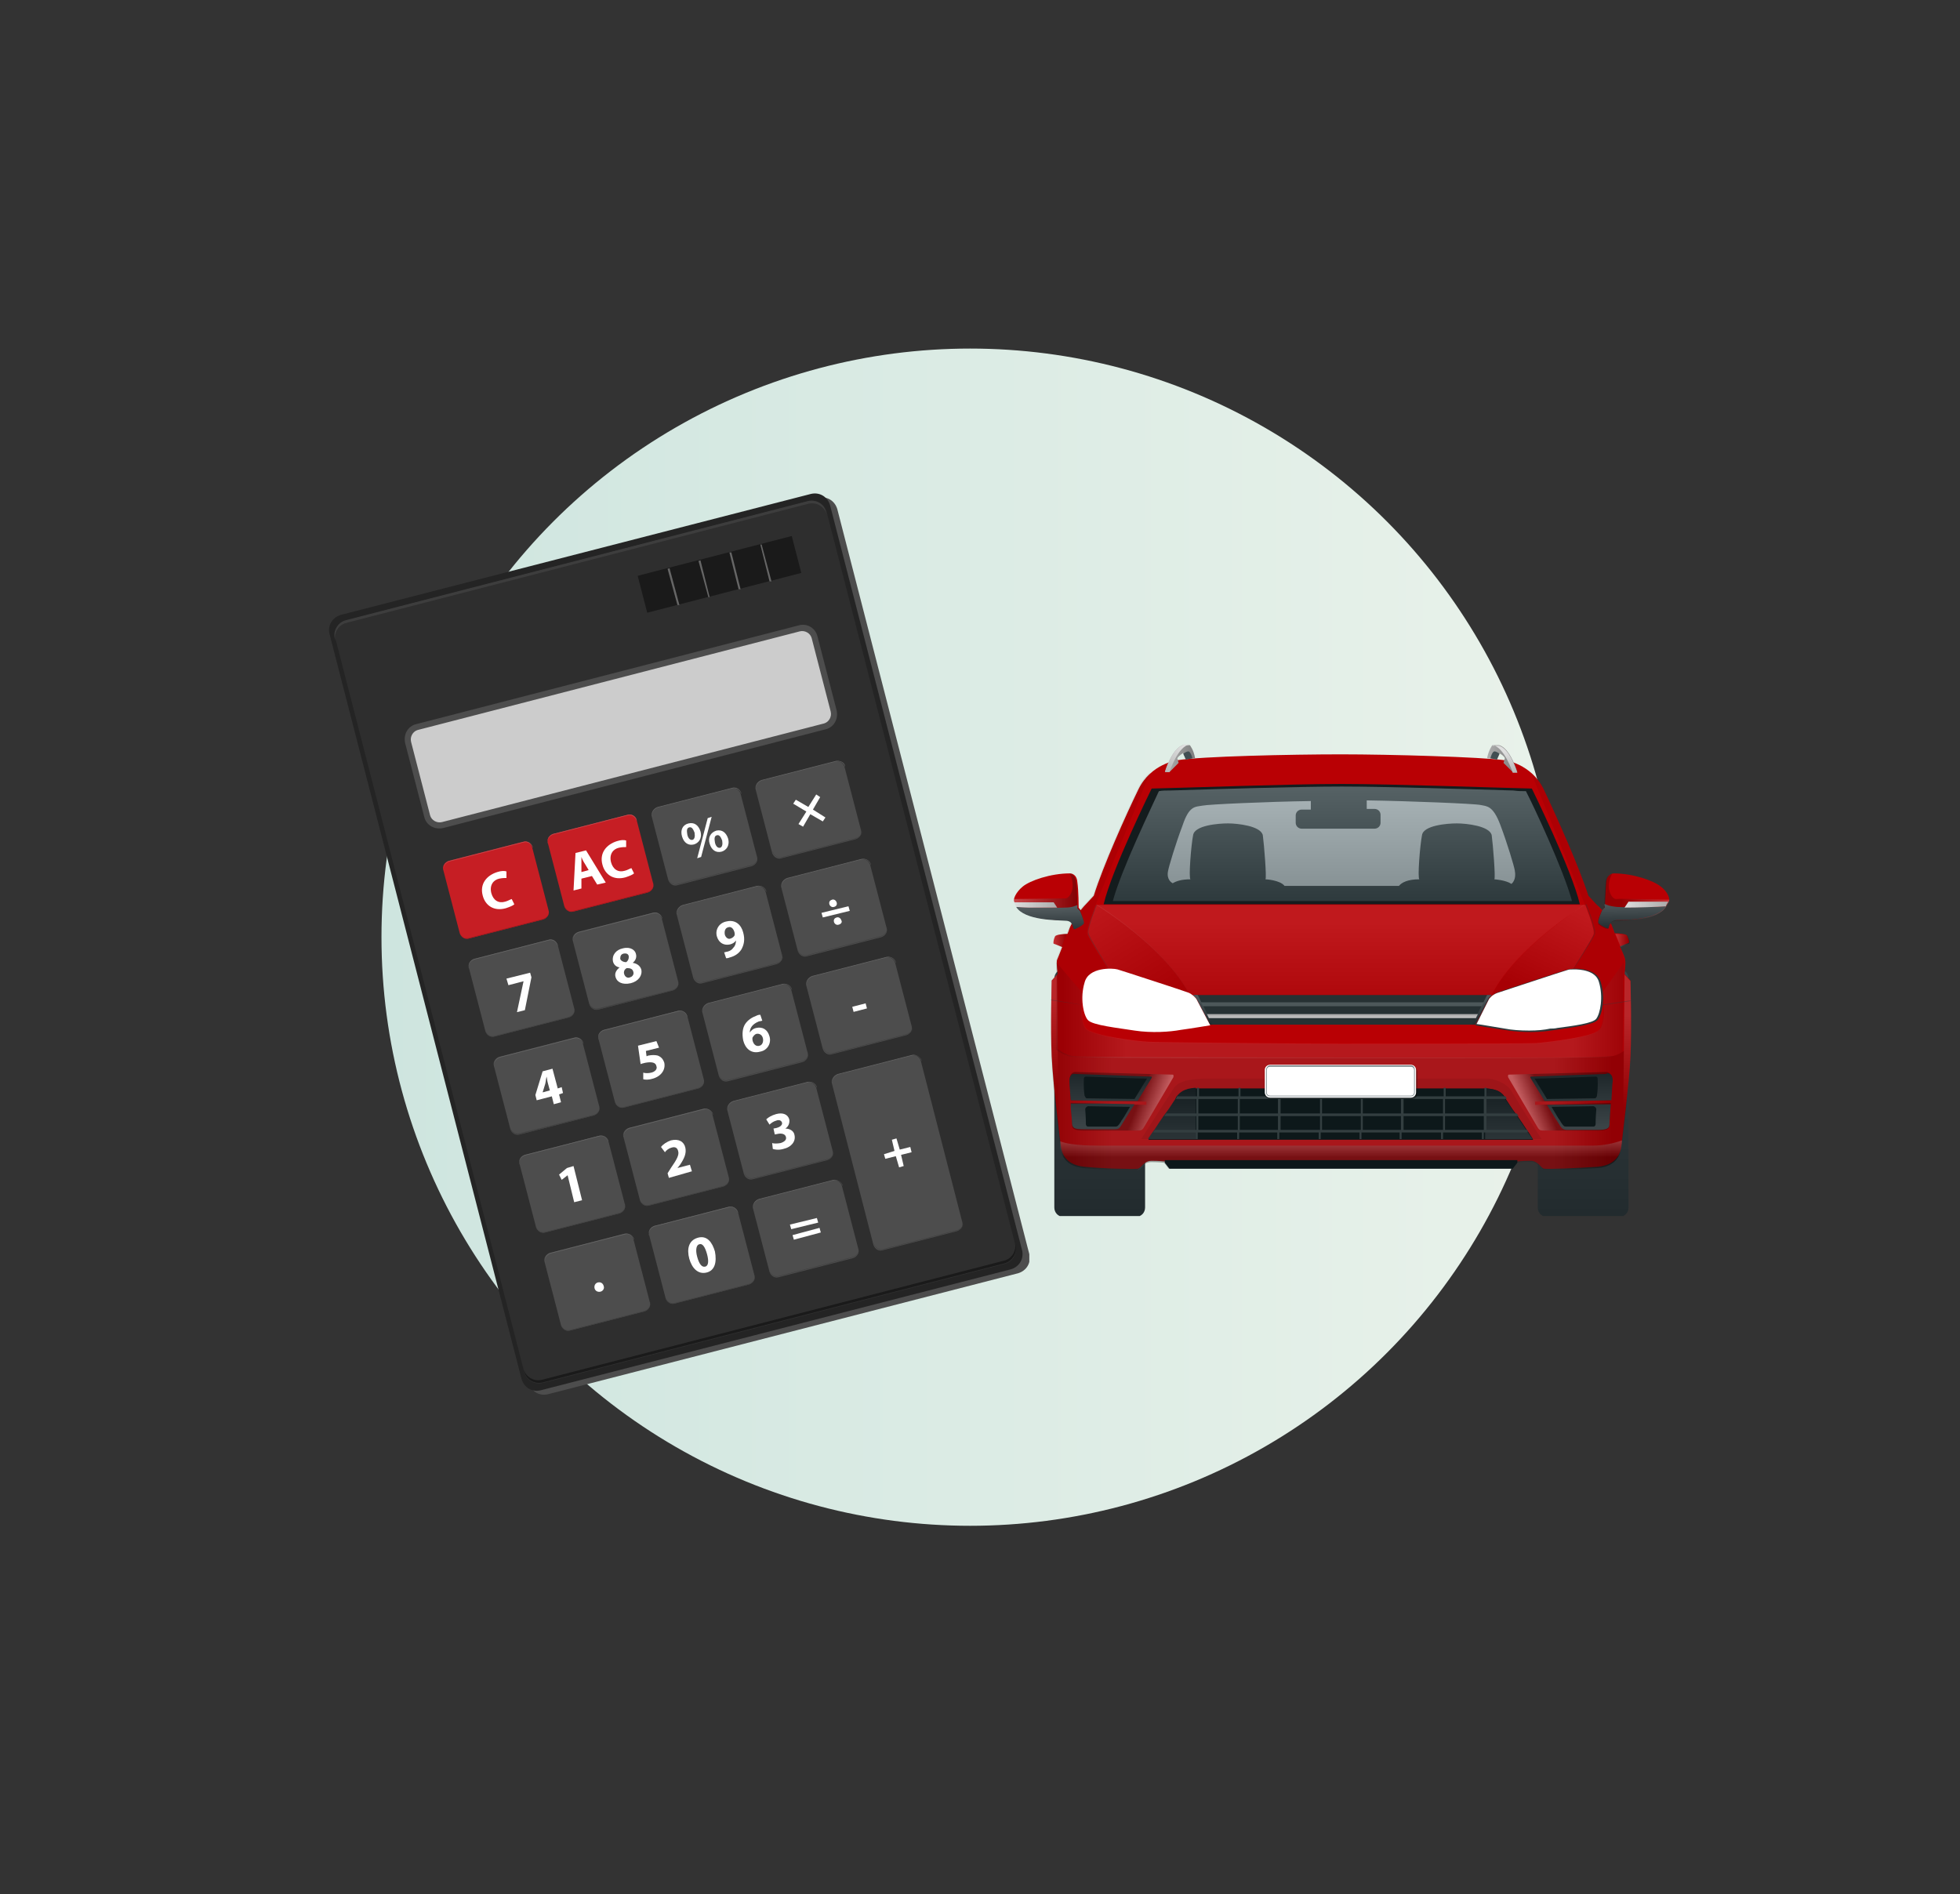 <?xml version="1.0" encoding="utf-8"?>
<!-- Generator: Adobe Illustrator 22.0.1, SVG Export Plug-In . SVG Version: 6.00 Build 0)  -->
<svg version="1.1" id="Layer_1" xmlns="http://www.w3.org/2000/svg" xmlns:xlink="http://www.w3.org/1999/xlink" x="0px" y="0px"
	 viewBox="0 0 298 288" enable-background="new 0 0 298 288" xml:space="preserve">
<rect x="0" y="0" width="298" height="288" fill="#333333" stroke="none"/>
<g id="Layer_2_1_">
	
		<linearGradient id="SVGID_1_" gradientUnits="userSpaceOnUse" x1="58" y1="147.5" x2="237" y2="147.5" gradientTransform="matrix(1 0 0 -1 0 290)">
		<stop  offset="0" style="stop-color:#CEE5DF"/>
		<stop  offset="1" style="stop-color:#E9F2EA"/>
	</linearGradient>
	<circle fill="url(#SVGID_1_)" cx="147.5" cy="142.5" r="89.5"/>
</g>
<g id="credit_auto">
	<g>
		<g>
			<defs>
				<rect id="SVGID_2_" x="51.1" y="75.7" width="105.4" height="136.4"/>
			</defs>
			<clipPath id="SVGID_3_">
				<use xlink:href="#SVGID_2_"  overflow="visible"/>
			</clipPath>
			<path clip-path="url(#SVGID_3_)" fill="#4D4D4D" d="M51.2,97c-0.3-1.3,0.4-2.5,1.7-2.9l71.5-18.4c1.3-0.3,2.5,0.4,2.9,1.7
				l29.2,113.3c0.3,1.3-0.4,2.5-1.7,2.9L83.3,212c-1.3,0.3-2.5-0.4-2.9-1.7L51.2,97z"/>
		</g>
	</g>
	<path fill="#242424" d="M50.1,96.4c-0.3-1.3,0.4-2.5,1.7-2.9l71.5-18.4c1.3-0.3,2.5,0.4,2.9,1.7l29.2,113.3
		c0.3,1.3-0.4,2.5-1.7,2.9l-71.5,18.4c-1.3,0.3-2.5-0.4-2.9-1.7L50.1,96.4z"/>
	<path fill="#2E2E2E" d="M51,97.1c-0.3-1.2,0.4-2.5,1.7-2.8l70.2-18.1c1.2-0.3,2.5,0.4,2.8,1.7l28.7,111.5c0.3,1.2-0.4,2.5-1.7,2.8
		l-70.2,18.1c-1.2,0.3-2.5-0.4-2.8-1.7L51,97.1z"/>
	<path fill="#3D3D3D" d="M122.8,76.2L52.6,94.3c-1.2,0.3-2,1.6-1.7,2.8l0.1,0.4c-0.3-1.2,0.4-2.5,1.7-2.8l70.2-18.1
		c1.2-0.3,2.5,0.4,2.8,1.7l-0.1-0.4C125.3,76.6,124.1,75.9,122.8,76.2"/>
	<path fill="#1A1A1A" d="M82.5,210.2l70.2-18.1c1.2-0.3,2-1.6,1.7-2.8l-0.1-0.4c0.3,1.2-0.4,2.5-1.7,2.8l-70.2,18.1
		c-1.2,0.3-2.5-0.4-2.8-1.7l0.1,0.4C80,209.8,81.3,210.5,82.5,210.2"/>
	<path fill="#CCCCCC" d="M61.9,112.8c-0.3-1,0.4-2.1,1.4-2.3l58.1-15c1-0.3,2.1,0.4,2.3,1.4l2.9,11.2c0.3,1-0.4,2.1-1.4,2.3
		l-58.1,15c-1,0.3-2.1-0.4-2.3-1.4L61.9,112.8z"/>
	<path fill="#4D4D4D" d="M121.4,95.1l-58.1,15c-1.3,0.3-2,1.6-1.7,2.9l2.9,11.2c0.3,1.3,1.6,2,2.9,1.7l58.1-15
		c1.3-0.3,2-1.6,1.7-2.9l-2.9-11.2C124,95.5,122.7,94.7,121.4,95.1 M125.3,110l-58.1,15c-0.8,0.2-1.6-0.3-1.8-1l-2.9-11.2
		c-0.2-0.8,0.3-1.6,1-1.8l58.1-15c0.8-0.2,1.6,0.3,1.8,1l2.9,11.2C126.5,109,126,109.8,125.3,110"/>
	
		<rect x="97.3" y="84.5" transform="matrix(0.968 -0.25 0.25 0.968 -18.357 30.081)" fill="#1A1A1A" width="24.2" height="5.8"/>
	<polygon fill="#666666" points="103.3,92 103,92 101.5,86.5 101.8,86.4 	"/>
	<polygon fill="#666666" points="107.9,90.8 107.7,90.8 106.2,85.3 106.5,85.2 	"/>
	<polygon fill="#666666" points="112.6,89.6 112.3,89.6 110.9,84 111.2,84 	"/>
	<polygon fill="#666666" points="117.3,88.4 117,88.4 115.6,82.8 115.8,82.8 	"/>
	<path fill="#4D4D4D" d="M146.3,185.8c0.2,0.6-0.2,1.2-0.8,1.4l-11.3,2.9c-0.6,0.2-1.2-0.2-1.4-0.8l-6.3-24.5
		c-0.2-0.6,0.2-1.2,0.8-1.4l11.3-2.9c0.6-0.2,1.2,0.2,1.4,0.8L146.3,185.8z"/>
	<path fill="#C61E24" d="M83.4,138.4c0.2,0.6-0.2,1.2-0.8,1.4l-11.3,2.9c-0.6,0.2-1.2-0.2-1.4-0.8l-2.5-9.6
		c-0.2-0.6,0.2-1.2,0.8-1.4l11.3-2.9c0.6-0.2,1.2,0.2,1.4,0.8L83.4,138.4z"/>
	<path fill="#C64B50" d="M79.6,128l-11.3,2.9c-0.6,0.2-1,0.8-0.8,1.4l0,0.1c-0.2-0.6,0.2-1.2,0.8-1.4l11.3-2.9
		c0.6-0.2,1.2,0.2,1.4,0.8l0-0.1C80.8,128.2,80.2,127.8,79.6,128"/>
	<path fill="#A3181D" d="M71.3,142.7l11.3-2.9c0.6-0.2,1-0.8,0.8-1.4l0-0.1c0.2,0.6-0.2,1.2-0.8,1.4l-11.3,2.9
		c-0.6,0.2-1.2-0.2-1.4-0.8l0,0.1C70.1,142.4,70.7,142.8,71.3,142.7"/>
	<path fill="#C61E24" d="M99.3,134.3c0.2,0.6-0.2,1.2-0.8,1.4l-11.3,2.9c-0.6,0.2-1.2-0.2-1.4-0.8l-2.5-9.6
		c-0.2-0.6,0.2-1.2,0.8-1.4l11.3-2.9c0.6-0.2,1.2,0.2,1.4,0.8L99.3,134.3z"/>
	<path fill="#4D4D4D" d="M115.1,130.3c0.2,0.6-0.2,1.2-0.8,1.4l-11.3,2.9c-0.6,0.2-1.2-0.2-1.4-0.8l-2.5-9.6
		c-0.2-0.6,0.2-1.2,0.8-1.4l11.3-2.9c0.6-0.2,1.2,0.2,1.4,0.8L115.1,130.3z"/>
	<path fill="#4D4D4D" d="M130.9,126.2c0.2,0.6-0.2,1.2-0.8,1.4l-11.3,2.9c-0.6,0.2-1.2-0.2-1.4-0.8l-2.5-9.6
		c-0.2-0.6,0.2-1.2,0.8-1.4l11.3-2.9c0.6-0.2,1.2,0.2,1.4,0.8L130.9,126.2z"/>
	<path fill="#C64B50" d="M95.4,123.9l-11.3,2.9c-0.6,0.2-1,0.8-0.8,1.4l0,0.1c-0.2-0.6,0.2-1.2,0.8-1.4l11.3-2.9
		c0.6-0.2,1.2,0.2,1.4,0.8l0-0.1C96.7,124.1,96,123.7,95.4,123.9"/>
	<path fill="#A3181D" d="M87.2,138.6l11.3-2.9c0.6-0.2,1-0.8,0.8-1.4l0-0.1c0.2,0.6-0.2,1.2-0.8,1.4l-11.3,2.9
		c-0.6,0.2-1.2-0.2-1.4-0.8l0,0.1C86,138.4,86.6,138.7,87.2,138.6"/>
	<path fill="#666666" d="M111.3,119.8l-11.3,2.9c-0.6,0.2-1,0.8-0.8,1.4l0,0.1c-0.2-0.6,0.2-1.2,0.8-1.4l11.3-2.9
		c0.6-0.2,1.2,0.2,1.4,0.8l0-0.1C112.5,120,111.9,119.6,111.3,119.8"/>
	<path fill="#424242" d="M103,134.5l11.3-2.9c0.6-0.2,1-0.8,0.8-1.4l0-0.1c0.2,0.6-0.2,1.2-0.8,1.4l-11.3,2.9
		c-0.6,0.2-1.2-0.2-1.4-0.8l0,0.1C101.8,134.3,102.4,134.6,103,134.5"/>
	<path fill="#666666" d="M127.1,115.7l-11.3,2.9c-0.6,0.2-1,0.8-0.8,1.4l0,0.1c-0.2-0.6,0.2-1.2,0.8-1.4l11.3-2.9
		c0.6-0.2,1.2,0.2,1.4,0.8l0-0.1C128.4,115.9,127.7,115.6,127.1,115.7"/>
	<path fill="#424242" d="M118.9,130.4l11.3-2.9c0.6-0.2,1-0.8,0.8-1.4l0-0.1c0.2,0.6-0.2,1.2-0.8,1.4l-11.3,2.9
		c-0.6,0.2-1.2-0.2-1.4-0.8l0,0.1C117.7,130.2,118.3,130.5,118.9,130.4"/>
	<path fill="#4D4D4D" d="M87.3,153.3c0.2,0.6-0.2,1.2-0.8,1.4l-11.3,2.9c-0.6,0.2-1.2-0.2-1.4-0.8l-2.5-9.6
		c-0.2-0.6,0.2-1.2,0.8-1.4l11.3-2.9c0.6-0.2,1.2,0.2,1.4,0.8L87.3,153.3z"/>
	<path fill="#666666" d="M83.4,142.9l-11.3,2.9c-0.6,0.2-1,0.8-0.8,1.4l0,0.1c-0.2-0.6,0.2-1.2,0.8-1.4l11.3-2.9
		c0.6-0.2,1.2,0.2,1.4,0.8l0-0.1C84.6,143.1,84,142.7,83.4,142.9"/>
	<path fill="#424242" d="M75.2,157.6l11.3-2.9c0.6-0.2,1-0.8,0.8-1.4l0-0.1c0.2,0.6-0.2,1.2-0.8,1.4l-11.3,2.9
		c-0.6,0.2-1.2-0.2-1.4-0.8l0,0.1C74,157.4,74.6,157.7,75.2,157.6"/>
	<path fill="#4D4D4D" d="M103.1,149.2c0.2,0.6-0.2,1.2-0.8,1.4L91,153.5c-0.6,0.2-1.2-0.2-1.4-0.8l-2.5-9.6
		c-0.2-0.6,0.2-1.2,0.8-1.4l11.3-2.9c0.6-0.2,1.2,0.2,1.4,0.8L103.1,149.2z"/>
	<path fill="#4D4D4D" d="M118.9,145.2c0.2,0.6-0.2,1.2-0.8,1.4l-11.3,2.9c-0.6,0.2-1.2-0.2-1.4-0.8l-2.5-9.6
		c-0.2-0.6,0.2-1.2,0.8-1.4l11.3-2.9c0.6-0.2,1.2,0.2,1.4,0.8L118.9,145.2z"/>
	<path fill="#4D4D4D" d="M134.8,141.1c0.2,0.6-0.2,1.2-0.8,1.4l-11.3,2.9c-0.6,0.2-1.2-0.2-1.4-0.8l-2.5-9.6
		c-0.2-0.6,0.2-1.2,0.8-1.4l11.3-2.9c0.6-0.2,1.2,0.2,1.4,0.8L134.8,141.1z"/>
	<path fill="#666666" d="M99.3,138.8L88,141.7c-0.6,0.2-1,0.8-0.8,1.4l0,0.1c-0.2-0.6,0.2-1.2,0.8-1.4l11.3-2.9
		c0.6-0.2,1.2,0.2,1.4,0.8l0-0.1C100.5,139,99.9,138.6,99.3,138.8"/>
	<path fill="#424242" d="M91,153.5l11.3-2.9c0.6-0.2,1-0.8,0.8-1.4l0-0.1c0.2,0.6-0.2,1.2-0.8,1.4L91,153.3
		c-0.6,0.2-1.2-0.2-1.4-0.8l0,0.1C89.8,153.3,90.4,153.6,91,153.5"/>
	<path fill="#666666" d="M115.1,134.7l-11.3,2.9c-0.6,0.2-1,0.8-0.8,1.4l0,0.1c-0.2-0.6,0.2-1.2,0.8-1.4l11.3-2.9
		c0.6-0.2,1.2,0.2,1.4,0.8l0-0.1C116.3,134.9,115.7,134.6,115.1,134.7"/>
	<path fill="#424242" d="M106.9,149.4l11.3-2.9c0.6-0.2,1-0.8,0.8-1.4l0-0.1c0.2,0.6-0.2,1.2-0.8,1.4l-11.3,2.9
		c-0.6,0.2-1.2-0.2-1.4-0.8l0,0.1C105.7,149.2,106.3,149.5,106.9,149.4"/>
	<path fill="#666666" d="M131,130.6l-11.3,2.9c-0.6,0.2-1,0.8-0.8,1.4l0,0.1c-0.2-0.6,0.2-1.2,0.8-1.4l11.3-2.9
		c0.6-0.2,1.2,0.2,1.4,0.8l0-0.1C132.2,130.8,131.6,130.5,131,130.6"/>
	<path fill="#424242" d="M122.7,145.3l11.3-2.9c0.6-0.2,1-0.8,0.8-1.4l0-0.1c0.2,0.6-0.2,1.2-0.8,1.4l-11.3,2.9
		c-0.6,0.2-1.2-0.2-1.4-0.8l0,0.1C121.5,145.1,122.1,145.5,122.7,145.3"/>
	<path fill="#4D4D4D" d="M91.1,168.2c0.2,0.6-0.2,1.2-0.8,1.4L79,172.5c-0.6,0.2-1.2-0.2-1.4-0.8l-2.5-9.6c-0.2-0.6,0.2-1.2,0.8-1.4
		l11.3-2.9c0.6-0.2,1.2,0.2,1.4,0.8L91.1,168.2z"/>
	<path fill="#666666" d="M87.3,157.8L76,160.7c-0.6,0.2-1,0.8-0.8,1.4l0,0.1c-0.2-0.6,0.2-1.2,0.8-1.4l11.3-2.9
		c0.6-0.2,1.2,0.2,1.4,0.8l0-0.1C88.5,158,87.9,157.6,87.3,157.8"/>
	<path fill="#424242" d="M79,172.5l11.3-2.9c0.6-0.2,1-0.8,0.8-1.4l0-0.1c0.2,0.6-0.2,1.2-0.8,1.4L79,172.3
		c-0.6,0.2-1.2-0.2-1.4-0.8l0,0.1C77.8,172.3,78.4,172.6,79,172.5"/>
	<path fill="#4D4D4D" d="M107,164.1c0.2,0.6-0.2,1.2-0.8,1.4l-11.3,2.9c-0.6,0.2-1.2-0.2-1.4-0.8L91,158c-0.2-0.6,0.2-1.2,0.8-1.4
		l11.3-2.9c0.6-0.2,1.2,0.2,1.4,0.8L107,164.1z"/>
	<path fill="#4D4D4D" d="M122.8,160.1c0.2,0.6-0.2,1.2-0.8,1.4l-11.3,2.9c-0.6,0.2-1.2-0.2-1.4-0.8l-2.5-9.6
		c-0.2-0.6,0.2-1.2,0.8-1.4l11.3-2.9c0.6-0.2,1.2,0.2,1.4,0.8L122.8,160.1z"/>
	<path fill="#4D4D4D" d="M138.6,156c0.2,0.6-0.2,1.2-0.8,1.4l-11.3,2.9c-0.6,0.2-1.2-0.2-1.4-0.8l-2.5-9.6c-0.2-0.6,0.2-1.2,0.8-1.4
		l11.3-2.9c0.6-0.2,1.2,0.2,1.4,0.8L138.6,156z"/>
	<path fill="#666666" d="M103.1,153.7l-11.3,2.9c-0.6,0.2-1,0.8-0.8,1.4l0,0.1c-0.2-0.6,0.2-1.2,0.8-1.4l11.3-2.9
		c0.6-0.2,1.2,0.2,1.4,0.8l0-0.1C104.3,153.9,103.7,153.6,103.1,153.7"/>
	<path fill="#424242" d="M94.9,168.4l11.3-2.9c0.6-0.2,1-0.8,0.8-1.4l0-0.1c0.2,0.6-0.2,1.2-0.8,1.4l-11.3,2.9
		c-0.6,0.2-1.2-0.2-1.4-0.8l0,0.1C93.7,168.2,94.3,168.5,94.9,168.4"/>
	<path fill="#666666" d="M119,149.6l-11.3,2.9c-0.6,0.2-1,0.8-0.8,1.4l0,0.1c-0.2-0.6,0.2-1.2,0.8-1.4l11.3-2.9
		c0.6-0.2,1.2,0.2,1.4,0.8l0-0.1C120.2,149.8,119.6,149.5,119,149.6"/>
	<path fill="#424242" d="M110.7,164.3l11.3-2.9c0.6-0.2,1-0.8,0.8-1.4l0-0.1c0.2,0.6-0.2,1.2-0.8,1.4l-11.3,2.9
		c-0.6,0.2-1.2-0.2-1.4-0.8l0,0.1C109.5,164.1,110.1,164.5,110.7,164.3"/>
	<path fill="#666666" d="M134.8,145.5l-11.3,2.9c-0.6,0.2-1,0.8-0.8,1.4l0,0.1c-0.2-0.6,0.2-1.2,0.8-1.4l11.3-2.9
		c0.6-0.2,1.2,0.2,1.4,0.8l0-0.1C136,145.7,135.4,145.4,134.8,145.5"/>
	<path fill="#424242" d="M126.6,160.2l11.3-2.9c0.6-0.2,1-0.8,0.8-1.4l0-0.1c0.2,0.6-0.2,1.2-0.8,1.4l-11.3,2.9
		c-0.6,0.2-1.2-0.2-1.4-0.8l0,0.1C125.4,160,126,160.4,126.6,160.2"/>
	<path fill="#4D4D4D" d="M95,183.1c0.2,0.6-0.2,1.2-0.8,1.4l-11.3,2.9c-0.6,0.2-1.2-0.2-1.4-0.8L79,177c-0.2-0.6,0.2-1.2,0.8-1.4
		l11.3-2.9c0.6-0.2,1.2,0.2,1.4,0.8L95,183.1z"/>
	<path fill="#666666" d="M91.1,172.7l-11.3,2.9c-0.6,0.2-1,0.8-0.8,1.4l0,0.1c-0.2-0.6,0.2-1.2,0.8-1.4l11.3-2.9
		c0.6-0.2,1.2,0.2,1.4,0.8l0-0.1C92.3,172.9,91.7,172.6,91.1,172.7"/>
	<path fill="#424242" d="M82.9,187.4l11.3-2.9c0.6-0.2,1-0.8,0.8-1.4l0-0.1c0.2,0.6-0.2,1.2-0.8,1.4l-11.3,2.9
		c-0.6,0.2-1.2-0.2-1.4-0.8l0,0.1C81.7,187.2,82.3,187.5,82.9,187.4"/>
	<path fill="#4D4D4D" d="M110.8,179c0.2,0.6-0.2,1.2-0.8,1.4l-11.3,2.9c-0.6,0.2-1.2-0.2-1.4-0.8l-2.5-9.6c-0.2-0.6,0.2-1.2,0.8-1.4
		l11.3-2.9c0.6-0.2,1.2,0.2,1.4,0.8L110.8,179z"/>
	<path fill="#4D4D4D" d="M126.6,175c0.2,0.6-0.2,1.2-0.8,1.4l-11.3,2.9c-0.6,0.2-1.2-0.2-1.4-0.8l-2.5-9.6c-0.2-0.6,0.2-1.2,0.8-1.4
		l11.3-2.9c0.6-0.2,1.2,0.2,1.4,0.8L126.6,175z"/>
	<path fill="#666666" d="M107,168.6l-11.3,2.9c-0.6,0.2-1,0.8-0.8,1.4l0,0.1c-0.2-0.6,0.2-1.2,0.8-1.4l11.3-2.9
		c0.6-0.2,1.2,0.2,1.4,0.8l0-0.1C108.2,168.8,107.6,168.5,107,168.6"/>
	<path fill="#424242" d="M98.7,183.3l11.3-2.9c0.6-0.2,1-0.8,0.8-1.4l0-0.1c0.2,0.6-0.2,1.2-0.8,1.4l-11.3,2.9
		c-0.6,0.2-1.2-0.2-1.4-0.8l0,0.1C97.5,183.1,98.1,183.5,98.7,183.3"/>
	<path fill="#666666" d="M122.8,164.5l-11.3,2.9c-0.6,0.2-1,0.8-0.8,1.4l0,0.1c-0.2-0.6,0.2-1.2,0.8-1.4l11.3-2.9
		c0.6-0.2,1.2,0.2,1.4,0.8l0-0.1C124,164.7,123.4,164.4,122.8,164.5"/>
	<path fill="#424242" d="M114.6,179.2l11.3-2.9c0.6-0.2,1-0.8,0.8-1.4l0-0.1c0.2,0.6-0.2,1.2-0.8,1.4l-11.3,2.9
		c-0.6,0.2-1.2-0.2-1.4-0.8l0,0.1C113.4,179,114,179.4,114.6,179.2"/>
	<path fill="#666666" d="M138.7,160.4l-11.3,2.9c-0.6,0.2-1,0.8-0.8,1.4l0,0.1c-0.2-0.6,0.2-1.2,0.8-1.4l11.3-2.9
		c0.6-0.2,1.2,0.2,1.4,0.8l0-0.1C139.9,160.7,139.3,160.3,138.7,160.4"/>
	<path fill="#4D4D4D" d="M98.8,198c0.2,0.6-0.2,1.2-0.8,1.4l-11.3,2.9c-0.6,0.2-1.2-0.2-1.4-0.8l-2.5-9.6c-0.2-0.6,0.2-1.2,0.8-1.4
		l11.3-2.9c0.6-0.2,1.2,0.2,1.4,0.8L98.8,198z"/>
	<path fill="#666666" d="M95,187.6l-11.3,2.9c-0.6,0.2-1,0.8-0.8,1.4l0,0.1c-0.2-0.6,0.2-1.2,0.8-1.4l11.3-2.9
		c0.6-0.2,1.2,0.2,1.4,0.8l0-0.1C96.2,187.8,95.6,187.5,95,187.6"/>
	<path fill="#424242" d="M86.7,202.3l11.3-2.9c0.6-0.2,1-0.8,0.8-1.4l0-0.1c0.2,0.6-0.2,1.2-0.8,1.4l-11.3,2.9
		c-0.6,0.2-1.2-0.2-1.4-0.8l0,0.1C85.5,202.1,86.1,202.5,86.7,202.3"/>
	<path fill="#4D4D4D" d="M114.7,193.9c0.2,0.6-0.2,1.2-0.8,1.4l-11.3,2.9c-0.6,0.2-1.2-0.2-1.4-0.8l-2.5-9.6
		c-0.2-0.6,0.2-1.2,0.8-1.4l11.3-2.9c0.6-0.2,1.2,0.2,1.4,0.8L114.7,193.9z"/>
	<path fill="#4D4D4D" d="M130.5,189.9c0.2,0.6-0.2,1.2-0.8,1.4l-11.3,2.9c-0.6,0.2-1.2-0.2-1.4-0.8l-2.5-9.6
		c-0.2-0.6,0.2-1.2,0.8-1.4l11.3-2.9c0.6-0.2,1.2,0.2,1.4,0.8L130.5,189.9z"/>
	<path fill="#666666" d="M110.8,183.5l-11.3,2.9c-0.6,0.2-1,0.8-0.8,1.4l0,0.1c-0.2-0.6,0.2-1.2,0.8-1.4l11.3-2.9
		c0.6-0.2,1.2,0.2,1.4,0.8l0-0.1C112,183.7,111.4,183.4,110.8,183.5"/>
	<path fill="#424242" d="M102.6,198.2l11.3-2.9c0.6-0.2,1-0.8,0.8-1.4l0-0.1c0.2,0.6-0.2,1.2-0.8,1.4l-11.3,2.9
		c-0.6,0.2-1.2-0.2-1.4-0.8l0,0.1C101.4,198,102,198.4,102.6,198.2"/>
	<path fill="#666666" d="M126.7,179.4l-11.3,2.9c-0.6,0.2-1,0.8-0.8,1.4l0,0.1c-0.2-0.6,0.2-1.2,0.8-1.4l11.3-2.9
		c0.6-0.2,1.2,0.2,1.4,0.8l0-0.1C127.9,179.7,127.3,179.3,126.7,179.4"/>
	<path fill="#424242" d="M118.4,194.1l11.3-2.9c0.6-0.2,1-0.8,0.8-1.4l0-0.1c0.2,0.6-0.2,1.2-0.8,1.4l-11.3,2.9
		c-0.6,0.2-1.2-0.2-1.4-0.8l0,0.1C117.2,193.9,117.8,194.3,118.4,194.1"/>
	<path fill="#424242" d="M134.3,190l11.3-2.9c0.6-0.2,1-0.8,0.8-1.4l0-0.1c0.2,0.6-0.2,1.2-0.8,1.4l-11.3,2.9
		c-0.6,0.2-1.2-0.2-1.4-0.8l0,0.1C133.1,189.8,133.7,190.2,134.3,190"/>
	<path fill="#FFFFFF" d="M78.2,137.5c-0.2,0.2-0.7,0.4-1.3,0.6c-1.8,0.5-3.1-0.4-3.5-1.9c-0.5-1.8,0.6-3.1,2.2-3.6
		c0.6-0.2,1.1-0.2,1.4-0.1l0,1c-0.3,0-0.6,0-1.1,0.1c-0.9,0.2-1.5,1-1.2,2.2c0.3,1.1,1.1,1.6,2.1,1.3c0.4-0.1,0.7-0.3,1-0.4
		L78.2,137.5z"/>
	<path fill="#FFFFFF" d="M88.4,133.6l0,1.5l-1.2,0.3l0.3-5.7l1.6-0.4l3,4.9l-1.3,0.3l-0.8-1.3L88.4,133.6z M89.5,132.3l-0.6-1
		c-0.2-0.3-0.4-0.7-0.5-1l0,0c0,0.3,0,0.8,0,1.1l0,1.2L89.5,132.3z"/>
	<path fill="#FFFFFF" d="M96.4,132.8c-0.2,0.2-0.7,0.4-1.3,0.6c-1.8,0.5-3.1-0.4-3.5-1.9c-0.5-1.8,0.6-3.1,2.2-3.6
		c0.6-0.2,1.1-0.2,1.4-0.1l0,1c-0.3,0-0.6,0-1.1,0.1c-0.9,0.2-1.5,1-1.2,2.2c0.3,1.1,1.1,1.6,2.1,1.3c0.4-0.1,0.7-0.3,1-0.4
		L96.4,132.8z"/>
	<path fill="#FFFFFF" d="M104.7,125.2c0.9-0.2,1.5,0.3,1.8,1.2c0.3,1.1-0.3,1.8-1,2c-0.8,0.2-1.5-0.2-1.8-1.2
		C103.4,126.2,103.8,125.4,104.7,125.2L104.7,125.2z M104.8,125.8c-0.4,0.1-0.4,0.5-0.3,1.1c0.1,0.5,0.4,0.9,0.8,0.8
		c0.3-0.1,0.4-0.5,0.3-1.1C105.4,126.1,105.2,125.7,104.8,125.8L104.8,125.8z M106,130.5l1.6-6.1l0.6-0.2l-1.6,6.1L106,130.5z
		 M108.9,126.3c0.9-0.2,1.5,0.3,1.8,1.2c0.3,1.1-0.3,1.8-1,2c-0.8,0.2-1.5-0.2-1.8-1.2C107.6,127.4,108,126.6,108.9,126.3
		L108.9,126.3z M109,127c-0.4,0.1-0.4,0.5-0.3,1.1c0.1,0.5,0.4,0.9,0.8,0.8c0.3-0.1,0.4-0.5,0.3-1.1
		C109.6,127.3,109.4,126.9,109,127L109,127z"/>
	<path fill="#FFFFFF" d="M107.4,193.5c-1.3,0.3-2.2-0.7-2.6-2.1c-0.4-1.5-0.1-2.8,1.3-3.2c1.4-0.4,2.2,0.7,2.6,2.1
		C109,191.9,108.7,193.2,107.4,193.5L107.4,193.5z M107.2,192.6c0.5-0.1,0.6-0.8,0.3-1.9c-0.3-1.1-0.7-1.7-1.2-1.5
		c-0.4,0.1-0.6,0.8-0.3,1.9C106.3,192.2,106.7,192.7,107.2,192.6L107.2,192.6z"/>
	<polygon fill="#FFFFFF" points="86.3,178.7 86.3,178.7 85.4,179.4 85,178.6 86.2,177.6 87.2,177.3 88.5,182.5 87.3,182.8 	"/>
	<path fill="#FFFFFF" d="M101.7,179.1l-0.2-0.7l0.5-0.8c0.9-1.3,1.3-2,1.1-2.6c-0.1-0.4-0.4-0.7-1-0.5c-0.4,0.1-0.8,0.4-1,0.7
		l-0.6-0.8c0.3-0.4,0.9-0.8,1.5-1c1.2-0.3,2,0.2,2.2,1.1c0.2,0.9-0.2,1.7-0.8,2.6l-0.4,0.5l0,0l1.9-0.5l0.3,1L101.7,179.1z"/>
	<path fill="#FFFFFF" d="M117.4,173.8c0.2,0.1,0.8,0.1,1.3,0c0.6-0.2,0.9-0.5,0.8-0.9c-0.1-0.5-0.7-0.6-1.2-0.5l-0.5,0.1l-0.2-0.9
		l0.5-0.1c0.4-0.1,0.9-0.4,0.8-0.8c-0.1-0.3-0.4-0.5-0.9-0.3c-0.4,0.1-0.8,0.4-1,0.6l-0.5-0.8c0.3-0.3,0.8-0.6,1.5-0.8
		c1.1-0.3,1.8,0.1,2,0.8c0.1,0.5-0.1,1.1-0.6,1.4l0,0c0.6,0,1.3,0.3,1.4,1c0.2,0.9-0.4,1.8-1.7,2.1c-0.7,0.2-1.3,0.1-1.6,0
		L117.4,173.8z"/>
	<path fill="#FFFFFF" d="M84.2,167.9l-0.3-1.2l-2.3,0.6l-0.2-0.8l1.1-3.6l1.5-0.4l0.8,3l0.6-0.2l0.2,0.9l-0.6,0.2l0.3,1.2
		L84.2,167.9z M83.6,165.8l-0.3-1.1c-0.1-0.3-0.1-0.6-0.2-1l0,0c-0.1,0.4-0.1,0.7-0.2,1.1l-0.4,1.3l0,0L83.6,165.8z"/>
	<path fill="#FFFFFF" d="M100.2,159.3l-2,0.5l0.1,0.8c0.1,0,0.2-0.1,0.3-0.1c0.5-0.1,1-0.1,1.4,0c0.5,0.2,0.8,0.5,1,1.1
		c0.2,1-0.4,2-1.7,2.4c-0.6,0.2-1.2,0.2-1.5,0.1l0-1c0.3,0.1,0.8,0.1,1.2,0c0.5-0.1,1-0.5,0.8-1c-0.1-0.5-0.6-0.7-1.7-0.5
		c-0.3,0.1-0.5,0.1-0.7,0.2l-0.4-2.8l2.8-0.7L100.2,159.3z"/>
	<path fill="#FFFFFF" d="M115.9,155.2c-0.1,0-0.3,0.1-0.5,0.1c-1,0.4-1.4,1-1.4,1.7l0,0c0.2-0.3,0.5-0.6,1-0.7
		c0.9-0.2,1.7,0.2,2,1.3c0.3,1-0.3,2.1-1.4,2.3c-1.4,0.4-2.3-0.5-2.6-1.7c-0.2-1-0.1-1.9,0.3-2.5c0.4-0.6,1-1,1.8-1.3
		c0.2-0.1,0.4-0.1,0.5-0.1L115.9,155.2z M115.5,159c0.4-0.1,0.6-0.6,0.5-1.1c-0.1-0.5-0.5-0.8-1-0.7c-0.3,0.1-0.5,0.4-0.6,0.6
		c0,0.1,0,0.2,0,0.3C114.5,158.7,114.9,159.2,115.5,159L115.5,159z"/>
	<polygon fill="#FFFFFF" points="80.6,147.9 80.8,148.6 79.8,153.6 78.6,153.9 79.6,149.2 79.6,149.2 77.3,149.8 77,148.8 	"/>
	<path fill="#FFFFFF" d="M94.7,144.2c1.2-0.3,1.9,0.3,2,0.9c0.1,0.4,0,0.9-0.5,1.3l0,0c0.6,0.1,1.1,0.4,1.3,1
		c0.2,0.9-0.4,1.8-1.6,2.1c-1.3,0.3-2.1-0.2-2.3-0.9c-0.2-0.6,0.1-1.1,0.6-1.5l0,0c-0.6-0.1-0.9-0.5-1-0.9
		C93,145.2,93.7,144.4,94.7,144.2L94.7,144.2z M95.8,148.6c0.4-0.1,0.6-0.5,0.5-0.8c-0.1-0.5-0.5-0.6-1-0.6
		c-0.4,0.2-0.5,0.6-0.4,0.9C95,148.5,95.4,148.8,95.8,148.6L95.8,148.6z M94.8,145c-0.4,0.1-0.5,0.4-0.5,0.8
		c0.1,0.3,0.5,0.5,0.9,0.5c0.3-0.2,0.4-0.5,0.4-0.8C95.6,145.1,95.3,144.9,94.8,145L94.8,145z"/>
	<path fill="#FFFFFF" d="M110.1,144.8c0.2,0,0.3-0.1,0.5-0.1c0.4-0.1,0.7-0.3,0.9-0.6c0.3-0.3,0.4-0.7,0.4-1.1l0,0
		c-0.2,0.3-0.5,0.5-0.9,0.6c-0.9,0.2-1.7-0.2-2-1.2c-0.3-1,0.3-2.1,1.5-2.3c1.3-0.3,2.2,0.5,2.5,1.7c0.3,1.1,0.1,1.9-0.3,2.6
		c-0.4,0.6-1,1-1.8,1.2c-0.2,0.1-0.4,0.1-0.5,0.1L110.1,144.8z M110.7,141c-0.4,0.1-0.6,0.5-0.5,1.1c0.1,0.4,0.5,0.8,0.9,0.6
		c0.3-0.1,0.5-0.3,0.6-0.5c0-0.1,0-0.2,0-0.3C111.6,141.3,111.2,140.8,110.7,141L110.7,141z"/>
	<polygon fill="#FFFFFF" points="121,121.6 122.9,122.7 124.1,120.8 124.7,121.2 123.6,123.1 125.5,124.3 125.1,124.9 123.2,123.8 
		122.1,125.7 121.4,125.3 122.6,123.4 120.6,122.2 	"/>
	<path fill="#FFFFFF" d="M125.1,139.5l-0.2-0.7l4.1-1l0.2,0.7L125.1,139.5z M126.8,137.9c-0.3,0.1-0.6-0.1-0.7-0.4
		c-0.1-0.4,0.1-0.6,0.4-0.7c0.3-0.1,0.6,0.1,0.7,0.4C127.3,137.5,127.2,137.8,126.8,137.9L126.8,137.9z M127.5,140.6
		c-0.3,0.1-0.6-0.1-0.7-0.4c-0.1-0.4,0.1-0.6,0.4-0.7c0.3-0.1,0.6,0.1,0.7,0.4C128.1,140.2,127.9,140.5,127.5,140.6L127.5,140.6z"/>
	
		<rect x="129.7" y="152.8" transform="matrix(0.968 -0.25 0.25 0.968 -34.171 37.601)" fill="#FFFFFF" width="2.1" height="0.8"/>
	<polygon fill="#FFFFFF" points="136.3,173.1 136.8,174.8 138.4,174.4 138.6,175.2 137,175.6 137.4,177.3 136.7,177.5 136.2,175.8 
		134.6,176.2 134.4,175.5 136,175 135.6,173.3 	"/>
	<path fill="#FFFFFF" d="M120.3,186.9l-0.2-0.7l4.1-1l0.2,0.7L120.3,186.9z M120.7,188.5l-0.2-0.7l4.1-1.1l0.2,0.7L120.7,188.5z"/>
	<path fill="#FFFFFF" d="M91.3,196.4c-0.4,0.1-0.8-0.1-0.9-0.5c-0.1-0.4,0.1-0.8,0.5-0.9c0.4-0.1,0.8,0.1,0.9,0.6
		C91.9,195.9,91.7,196.3,91.3,196.4L91.3,196.4z"/>
	<g>
		<defs>
			<path id="SVGID_4_" d="M235.1,147.4c-0.7,0-1.3,0.6-1.3,1.4v34.8c0,0.8,0.6,1.4,1.3,1.4h11.2c0.7,0,1.3-0.6,1.3-1.4v-34.8
				c0-0.8-0.6-1.4-1.3-1.4H235.1z"/>
		</defs>
		<clipPath id="SVGID_5_">
			<use xlink:href="#SVGID_4_"  overflow="visible"/>
		</clipPath>
		
			<linearGradient id="SVGID_6_" gradientUnits="userSpaceOnUse" x1="-2116.373" y1="2968.701" x2="-2115.373" y2="2968.701" gradientTransform="matrix(0 37.73 37.73 0 -111766.93 79997.539)">
			<stop  offset="0" style="stop-color:#3B4447"/>
			<stop  offset="1" style="stop-color:#222B2E"/>
		</linearGradient>
		<rect x="233.8" y="147.4" clip-path="url(#SVGID_5_)" fill="url(#SVGID_6_)" width="13.8" height="37.5"/>
	</g>
	<g>
		<defs>
			<path id="SVGID_7_" d="M161.6,147.4c-0.7,0-1.3,0.6-1.3,1.4v34.8c0,0.8,0.6,1.4,1.3,1.4h11.2c0.7,0,1.3-0.6,1.3-1.4v-34.8
				c0-0.8-0.6-1.4-1.3-1.4H161.6z"/>
		</defs>
		<clipPath id="SVGID_8_">
			<use xlink:href="#SVGID_7_"  overflow="visible"/>
		</clipPath>
		
			<linearGradient id="SVGID_9_" gradientUnits="userSpaceOnUse" x1="-2116.373" y1="2968.701" x2="-2115.373" y2="2968.701" gradientTransform="matrix(0 37.73 37.73 0 -111840.422 79997.539)">
			<stop  offset="0" style="stop-color:#3B4447"/>
			<stop  offset="1" style="stop-color:#222B2E"/>
		</linearGradient>
		<rect x="160.3" y="147.4" clip-path="url(#SVGID_8_)" fill="url(#SVGID_9_)" width="13.8" height="37.5"/>
	</g>
	<path fill="#B90004" d="M252.5,134.8c-1.1-0.9-4.2-2-7.2-2c0,0-1,0.1-1.1,1.3c-0.1,1.3-0.2,3.9-0.2,3.9l-0.4,0.4l0,0
		c-0.4-0.5-0.8-0.8-0.8-0.8l-1.3-1.4c-1.4-4.4-4.9-12.2-6.8-16.2c-1.9-3.9-5.9-4.4-5.9-4.4c-3.6-0.5-17.4-0.9-24.9-0.9
		s-21.4,0.3-24.9,0.9c0,0-4,0.5-5.9,4.4s-5.4,11.7-6.8,16.2l-1.3,1.4c0,0-0.3,0.3-0.7,0.8l-0.3-0.4c0,0,0-2.6-0.2-3.9
		c-0.1-1.3-1.1-1.3-1.1-1.3c-3,0-6.1,1.1-7.2,2c-1.1,0.9-1.5,2-1.3,2.3c0.2,0.3,0.4,0.7,0.4,0.7c1.2,2.1,6.3,2.1,7.6,2.1
		c0.4,0,0.7,0.2,0.8,0.4c-0.1,0.3-0.3,0.6-0.4,0.9c-0.1,0.3-0.2,0.6-0.3,0.8c-0.5,0-1.8,0.1-1.9,0.4c-0.2,0.4-0.3,1-0.2,1.1
		c0.1,0,0.8,0.3,1.3,0.5c-0.4,1-0.7,1.8-0.8,2c-0.1,0.5,0.1,2.1,0.1,2.1l-0.9,1c0,0-0.2,7.3,0,11.5c0.2,4.3,1.3,12.9,1.4,13.7
		c0.1,0.9,0.6,2.8,3.5,3.1c2.9,0.3,7.7,0.4,8.2,0.3s0.9-1.2,2.1-1.2c1.2,0,2,0.1,2,0.1l0.7,0.9H230l0.7-0.9c0,0,0.8-0.1,2-0.1
		c1.2,0,1.6,1.2,2.1,1.2c0.5,0.1,5.3-0.1,8.2-0.3c2.9-0.3,3.4-2.2,3.5-3.1c0.1-0.9,1.2-9.5,1.4-13.7c0.2-4.3,0-11.5,0-11.5l-0.9-1
		c0,0,0.2-1.6,0.1-2.1c0-0.3-0.3-1-0.8-2.1c0.5-0.2,1.2-0.5,1.3-0.5c0.2-0.1,0-0.7-0.2-1.1c-0.1-0.3-1.4-0.4-1.9-0.4
		c-0.1-0.3-0.2-0.6-0.3-0.8c-0.1-0.3-0.2-0.6-0.4-0.8c0.2-0.2,0.4-0.4,0.9-0.4c1.3,0,6.3,0,7.6-2.1c0,0,0.2-0.4,0.4-0.7
		C254,136.8,253.6,135.6,252.5,134.8"/>
	<g opacity="0.2">
		<g>
			<defs>
				<rect id="SVGID_10_" x="245.6" y="142" width="2.2" height="2"/>
			</defs>
			<clipPath id="SVGID_11_">
				<use xlink:href="#SVGID_10_"  overflow="visible"/>
			</clipPath>
			<g clip-path="url(#SVGID_11_)">
				<defs>
					<path id="SVGID_12_" d="M246.4,144c0.5-0.2,1.2-0.5,1.3-0.5c0.2-0.1,0-0.7-0.2-1.1c-0.1-0.3-1.4-0.4-1.9-0.4
						C245.9,142.8,246.2,143.4,246.4,144"/>
				</defs>
				<clipPath id="SVGID_13_">
					<use xlink:href="#SVGID_12_"  overflow="visible"/>
				</clipPath>
				
					<linearGradient id="SVGID_14_" gradientUnits="userSpaceOnUse" x1="-1216.036" y1="4049.145" x2="-1215.036" y2="4049.145" gradientTransform="matrix(2.153 0 0 -2.153 2863.586 8860.321)">
					<stop  offset="0" style="stop-color:#FFFFFF"/>
					<stop  offset="1" style="stop-color:#000000"/>
				</linearGradient>
				<rect x="245.6" y="142" clip-path="url(#SVGID_13_)" fill="url(#SVGID_14_)" width="2.2" height="2"/>
			</g>
		</g>
	</g>
	<g opacity="0.2">
		<g>
			<defs>
				<rect id="SVGID_15_" x="160" y="142" width="2.2" height="2"/>
			</defs>
			<clipPath id="SVGID_16_">
				<use xlink:href="#SVGID_15_"  overflow="visible"/>
			</clipPath>
			<g clip-path="url(#SVGID_16_)">
				<defs>
					<path id="SVGID_17_" d="M161.4,144c0.2-0.6,0.5-1.3,0.8-2c-0.5,0-1.8,0.1-1.9,0.4c-0.2,0.4-0.3,1-0.2,1.1
						C160.2,143.5,160.9,143.8,161.4,144"/>
				</defs>
				<clipPath id="SVGID_18_">
					<use xlink:href="#SVGID_17_"  overflow="visible"/>
				</clipPath>
				
					<linearGradient id="SVGID_19_" gradientUnits="userSpaceOnUse" x1="-1222.646" y1="4040.225" x2="-1221.646" y2="4040.225" gradientTransform="matrix(2.17 0 0 -2.17 2813.175 8910.441)">
					<stop  offset="0" style="stop-color:#FFFFFF"/>
					<stop  offset="1" style="stop-color:#000000"/>
				</linearGradient>
				<rect x="159.9" y="142" clip-path="url(#SVGID_18_)" fill="url(#SVGID_19_)" width="2.3" height="2"/>
			</g>
		</g>
	</g>
	<g opacity="0.2">
		<g>
			<defs>
				<rect id="SVGID_20_" x="243" y="132.8" width="10.8" height="8.4"/>
			</defs>
			<clipPath id="SVGID_21_">
				<use xlink:href="#SVGID_20_"  overflow="visible"/>
			</clipPath>
			<g clip-path="url(#SVGID_21_)">
				<defs>
					<path id="SVGID_22_" d="M253.8,136.8c-1.4,0-7.4-0.2-8.1-0.1c-0.7,0-1.7-1.8-0.6-3.8c-0.3,0.1-0.9,0.3-1,1.3
						c-0.1,1.3-0.2,3.9-0.2,3.9l-0.4,0.4c0,0-0.7,1.5-0.6,1.9c0.1,0.3,1.3,0.9,1.5,0.9s0-1.2,1.3-1.3c1.3,0,6.3,0,7.6-2.1
						c0,0,0.2-0.4,0.4-0.7C253.8,137,253.8,136.9,253.8,136.8"/>
				</defs>
				<clipPath id="SVGID_23_">
					<use xlink:href="#SVGID_22_"  overflow="visible"/>
				</clipPath>
				
					<linearGradient id="SVGID_24_" gradientUnits="userSpaceOnUse" x1="-2284.529" y1="2607.203" x2="-2283.529" y2="2607.203" gradientTransform="matrix(-7.74 0 0 7.74 -17428.057 -20042.141)">
					<stop  offset="0" style="stop-color:#FFFFFF"/>
					<stop  offset="1" style="stop-color:#000000"/>
				</linearGradient>
				<rect x="242.9" y="132.8" clip-path="url(#SVGID_23_)" fill="url(#SVGID_24_)" width="10.9" height="8.5"/>
			</g>
			<g clip-path="url(#SVGID_21_)">
				<defs>
					<path id="SVGID_25_" d="M245.2,132.8c0.1,0,0.1,0,0.1,0S245.3,132.8,245.2,132.8"/>
				</defs>
				<clipPath id="SVGID_26_">
					<use xlink:href="#SVGID_25_"  overflow="visible"/>
				</clipPath>
				
					<linearGradient id="SVGID_27_" gradientUnits="userSpaceOnUse" x1="-2285.119" y1="2606.403" x2="-2284.119" y2="2606.403" gradientTransform="matrix(-7.72 0 0 7.72 -17387.85 -19989.094)">
					<stop  offset="0" style="stop-color:#FFFFFF"/>
					<stop  offset="1" style="stop-color:#000000"/>
				</linearGradient>
				<rect x="245.2" y="132.8" clip-path="url(#SVGID_26_)" fill="url(#SVGID_27_)" width="0.1" height="0"/>
			</g>
		</g>
	</g>
	<g opacity="0.3">
		<g>
			<defs>
				<rect id="SVGID_28_" x="154" y="132.8" width="10.8" height="8.4"/>
			</defs>
			<clipPath id="SVGID_29_">
				<use xlink:href="#SVGID_28_"  overflow="visible"/>
			</clipPath>
			<g clip-path="url(#SVGID_29_)">
				<defs>
					<path id="SVGID_30_" d="M162.6,132.8c0,0,0.1,0,0.1,0C162.6,132.8,162.6,132.8,162.6,132.8"/>
				</defs>
				<clipPath id="SVGID_31_">
					<use xlink:href="#SVGID_30_"  overflow="visible"/>
				</clipPath>
				
					<linearGradient id="SVGID_32_" gradientUnits="userSpaceOnUse" x1="12248.095" y1="22219.174" x2="12249.096" y2="22219.174" gradientTransform="matrix(0.126 0 0 -0.126 -1378.902 2929.187)">
					<stop  offset="0" style="stop-color:#FFFFFF"/>
					<stop  offset="1" style="stop-color:#000000"/>
				</linearGradient>
				<rect x="162.6" y="132.8" clip-path="url(#SVGID_31_)" fill="url(#SVGID_32_)" width="0.1" height="0"/>
			</g>
			<g clip-path="url(#SVGID_29_)">
				<defs>
					<path id="SVGID_33_" d="M164.2,138.4l-0.4-0.4c0,0,0-2.6-0.2-3.9c-0.1-1-0.7-1.2-1-1.3c1.1,2,0.1,3.8-0.6,3.8
						c-0.7,0-6.7,0.1-8.1,0.1v0c0,0.1,0,0.2,0,0.3c0.2,0.3,0.4,0.7,0.4,0.7c1.2,2.1,6.3,2.1,7.6,2.1c1.3,0,1.1,1.3,1.3,1.3
						c0.2,0,1.4-0.6,1.5-0.9S164.2,138.4,164.2,138.4"/>
				</defs>
				<clipPath id="SVGID_34_">
					<use xlink:href="#SVGID_33_"  overflow="visible"/>
				</clipPath>
				
					<linearGradient id="SVGID_35_" gradientUnits="userSpaceOnUse" x1="-1885.584" y1="3145.579" x2="-1884.584" y2="3145.579" gradientTransform="matrix(10.815 0 0 -10.815 20545.768 34155.078)">
					<stop  offset="0" style="stop-color:#FFFFFF"/>
					<stop  offset="1" style="stop-color:#000000"/>
				</linearGradient>
				<rect x="154" y="132.8" clip-path="url(#SVGID_34_)" fill="url(#SVGID_35_)" width="10.9" height="8.5"/>
			</g>
		</g>
	</g>
	<g opacity="7.000730e-02">
		<g>
			<defs>
				<rect id="SVGID_36_" x="159.8" y="117.5" width="88.2" height="60.4"/>
			</defs>
			<clipPath id="SVGID_37_">
				<use xlink:href="#SVGID_36_"  overflow="visible"/>
			</clipPath>
			<path clip-path="url(#SVGID_37_)" d="M247.9,149.2l-0.9-1c0,0,0.2-1.6,0.1-2.1c-0.1-0.5-1-2.7-1.9-4.9s-2.4-3.6-2.4-3.6l-1.3-1.4
				c-1.4-4.4-4.9-12.2-6.8-16.2c-0.5-1.1-1.2-1.9-1.9-2.5l8.2,20.1c0,0,1.5,3.7,1.3,4.5c-0.2,0.8-3.5,5.9-3.5,5.9l-12,3.4h0.3
				l15.3-1.1l1.2,0.6c0,0,0.7,4.9-0.7,5.9c-1.3,1-7.2,1.7-9.4,1.9c-2.1,0.1-26.3,0.1-29.9,0.1c-3.6,0-26.9-0.2-29-0.3
				c-2.1-0.1-8-0.9-9.4-1.9c-1.3-1-0.7-5.9-0.7-5.9l1.2-0.6l14.9,1.2l-11.8-3.4c0,0-3.3-5.1-3.5-5.9c-0.2-0.8,1.3-4.5,1.3-4.5
				l8.3-20.1c-0.7,0.6-1.4,1.4-1.9,2.5c-1.9,3.9-5.4,11.7-6.8,16.2l-1.3,1.4c0,0-1.6,1.4-2.4,3.6s-1.8,4.4-1.9,4.9
				c-0.1,0.5,0.1,2.1,0.1,2.1l-0.9,1c0,0-0.2,7.3,0,11.5c0.2,4.3,1.3,12.9,1.4,13.7c0.1,0.9,0.6,2.8,3.5,3.1
				c2.9,0.3,7.7,0.4,8.2,0.3c0.5-0.1,0.9-1.2,2.1-1.2c1.2,0,2,0.1,2,0.1l0.7,0.9H230l0.7-0.9c0,0,0.8-0.1,2-0.1
				c1.2,0,1.6,1.2,2.1,1.2s5.3-0.1,8.2-0.3c2.9-0.3,3.4-2.2,3.5-3.1c0.1-0.9,1.2-9.5,1.4-13.7C248.1,156.5,247.9,149.2,247.9,149.2"
				/>
		</g>
	</g>
	<g opacity="0.15">
		<g>
			<defs>
				<rect id="SVGID_38_" x="246.7" y="148.2" width="1.3" height="24.7"/>
			</defs>
			<clipPath id="SVGID_39_">
				<use xlink:href="#SVGID_38_"  overflow="visible"/>
			</clipPath>
			<g clip-path="url(#SVGID_39_)">
				<defs>
					<path id="SVGID_40_" d="M247.9,160.7c0.2-4.3,0-11.5,0-11.5l-0.9-1c0,0-0.2,23.8-0.3,24.7C247.1,169.9,247.8,164,247.9,160.7"
						/>
				</defs>
				<clipPath id="SVGID_41_">
					<use xlink:href="#SVGID_40_"  overflow="visible"/>
				</clipPath>
				
					<linearGradient id="SVGID_42_" gradientUnits="userSpaceOnUse" x1="-2224.793" y1="3049.044" x2="-2223.793" y2="3049.044" gradientTransform="matrix(0 14.056 14.056 0 -42609.598 31426.244)">
					<stop  offset="0" style="stop-color:#FFFFFF"/>
					<stop  offset="1" style="stop-color:#000000"/>
				</linearGradient>
				<rect x="246.7" y="148.2" clip-path="url(#SVGID_41_)" fill="url(#SVGID_42_)" width="1.4" height="24.7"/>
			</g>
		</g>
	</g>
	<g opacity="0.1">
		<g>
			<defs>
				<rect id="SVGID_43_" x="160.8" y="159.6" width="86.1" height="18.3"/>
			</defs>
			<clipPath id="SVGID_44_">
				<use xlink:href="#SVGID_43_"  overflow="visible"/>
			</clipPath>
			<g clip-path="url(#SVGID_44_)">
				<defs>
					<path id="SVGID_45_" d="M161.3,174.5c0.1,0.9,0.6,2.8,3.5,3.1c2.9,0.3,7.7,0.4,8.2,0.3c0.5-0.1,0.9-1.2,2.1-1.2
						c1.2,0,2,0.1,2,0.1l0.7,0.9H230l0.7-0.9c0,0,0.8-0.1,2-0.1c1.2,0,1.6,1.2,2.1,1.2c0.5,0.1,5.3-0.1,8.2-0.3
						c2.9-0.3,3.4-2.2,3.5-3.1c0-0.2,0.1-0.8,0.2-1.7c0,0,0,0,0,0c0.1-0.5,0.1-6.8,0.2-13c-0.6,0.4-1.3,0.8-2.1,0.8
						c-2.8,0.3-24.5,0.2-31.4,0.2c-6.9,0-47.3,0-50.1-0.2c-1-0.1-1.8-0.6-2.5-1.1c0.1,5.3,0.1,10.7,0.2,12.6v0
						C161.1,173.4,161.2,174.2,161.3,174.5"/>
				</defs>
				<clipPath id="SVGID_46_">
					<use xlink:href="#SVGID_45_"  overflow="visible"/>
				</clipPath>
				
					<linearGradient id="SVGID_47_" gradientUnits="userSpaceOnUse" x1="-2031.105" y1="2949.198" x2="-2030.105" y2="2949.198" gradientTransform="matrix(86.132 0 0 -86.132 175103.062 254187.828)">
					<stop  offset="0" style="stop-color:#000000"/>
					<stop  offset="2.673800e-03" style="stop-color:#000000"/>
					<stop  offset="0.115" style="stop-color:#FFFFFF"/>
					<stop  offset="0.898" style="stop-color:#FFFFFF"/>
					<stop  offset="1" style="stop-color:#000000"/>
				</linearGradient>
				<rect x="160.8" y="159.6" clip-path="url(#SVGID_46_)" fill="url(#SVGID_47_)" width="86.1" height="18.4"/>
			</g>
		</g>
	</g>
	<g opacity="7.000730e-02">
		<g>
			<defs>
				<rect id="SVGID_48_" x="160.8" y="159.6" width="86.1" height="18.3"/>
			</defs>
			<clipPath id="SVGID_49_">
				<use xlink:href="#SVGID_48_"  overflow="visible"/>
			</clipPath>
			<path clip-path="url(#SVGID_49_)" d="M161.3,174.5c0.1,0.9,0.6,2.8,3.5,3.1c2.9,0.3,7.7,0.4,8.2,0.3c0.5-0.1,0.9-1.2,2.1-1.2
				c1.2,0,2,0.1,2,0.1l0.7,0.9H230l0.7-0.9c0,0,0.8-0.1,2-0.1c1.2,0,1.6,1.2,2.1,1.2c0.5,0.1,5.3-0.1,8.2-0.3
				c2.9-0.3,3.4-2.2,3.5-3.1c0-0.2,0.1-0.8,0.2-1.7c0,0,0,0,0,0c0.1-0.5,0.1-6.8,0.2-13c-0.6,0.4-1.3,0.8-2.1,0.8
				c-2.8,0.3-24.5,0.2-31.4,0.2c-6.9,0-47.3,0-50.1-0.2c-1-0.1-1.8-0.6-2.5-1.1c0.1,5.3,0.1,10.7,0.2,12.6v0
				C161.1,173.4,161.2,174.2,161.3,174.5"/>
		</g>
	</g>
	<g opacity="0.15">
		<g>
			<defs>
				<rect id="SVGID_50_" x="159.8" y="148.2" width="1.2" height="24"/>
			</defs>
			<clipPath id="SVGID_51_">
				<use xlink:href="#SVGID_50_"  overflow="visible"/>
			</clipPath>
			<g clip-path="url(#SVGID_51_)">
				<defs>
					<path id="SVGID_52_" d="M160.7,148.2l-0.8,1c0,0-0.2,7.3,0,11.5c0.1,3.1,0.7,8.4,1.1,11.5C160.9,168.4,160.7,149.4,160.7,148.2
						"/>
				</defs>
				<clipPath id="SVGID_53_">
					<use xlink:href="#SVGID_52_"  overflow="visible"/>
				</clipPath>
				
					<linearGradient id="SVGID_54_" gradientUnits="userSpaceOnUse" x1="-2230.044" y1="3052.928" x2="-2229.044" y2="3052.928" gradientTransform="matrix(0 13.641 13.641 0 -41485.637 30571.771)">
					<stop  offset="0" style="stop-color:#FFFFFF"/>
					<stop  offset="1" style="stop-color:#000000"/>
				</linearGradient>
				<rect x="159.7" y="148.2" clip-path="url(#SVGID_53_)" fill="url(#SVGID_54_)" width="1.3" height="24"/>
			</g>
		</g>
	</g>
	<g opacity="0.1">
		<g>
			<defs>
				<rect id="SVGID_55_" x="226.8" y="137.6" width="15.6" height="13.8"/>
			</defs>
			<clipPath id="SVGID_56_">
				<use xlink:href="#SVGID_55_"  overflow="visible"/>
			</clipPath>
			<g clip-path="url(#SVGID_56_)">
				<defs>
					<path id="SVGID_57_" d="M226.8,151.3l12-3.4c0,0,3.3-5.1,3.5-5.9c0.2-0.8-1.3-4.5-1.3-4.5l0,0l-0.1,0
						C241,137.6,230.5,144,226.8,151.3L226.8,151.3z"/>
				</defs>
				<clipPath id="SVGID_58_">
					<use xlink:href="#SVGID_57_"  overflow="visible"/>
				</clipPath>
				
					<linearGradient id="SVGID_59_" gradientUnits="userSpaceOnUse" x1="-2257.485" y1="2960.859" x2="-2256.485" y2="2960.859" gradientTransform="matrix(-6.227 13.029 13.029 6.227 -52397.84 11112.64)">
					<stop  offset="0" style="stop-color:#FFFFFF"/>
					<stop  offset="1" style="stop-color:#000000"/>
				</linearGradient>
				<polygon clip-path="url(#SVGID_58_)" fill="url(#SVGID_59_)" points="248,140.1 239.7,157.5 221.4,148.8 229.7,131.4 				"/>
			</g>
		</g>
	</g>
	<g opacity="0.1">
		<g>
			<defs>
				<rect id="SVGID_60_" x="165.4" y="137.6" width="15.6" height="13.8"/>
			</defs>
			<clipPath id="SVGID_61_">
				<use xlink:href="#SVGID_60_"  overflow="visible"/>
			</clipPath>
			<g clip-path="url(#SVGID_61_)">
				<defs>
					<path id="SVGID_62_" d="M165.4,142c0.2,0.8,3.5,5.9,3.5,5.9l12,3.4c-3.7-7.4-14.2-13.8-14.2-13.8S165.2,141.3,165.4,142"/>
				</defs>
				<clipPath id="SVGID_63_">
					<use xlink:href="#SVGID_62_"  overflow="visible"/>
				</clipPath>
				
					<linearGradient id="SVGID_64_" gradientUnits="userSpaceOnUse" x1="-2108.843" y1="3068.207" x2="-2107.843" y2="3068.207" gradientTransform="matrix(10.251 16.191 16.191 -10.251 -27890.719 65731.43)">
					<stop  offset="0" style="stop-color:#FFFFFF"/>
					<stop  offset="1" style="stop-color:#000000"/>
				</linearGradient>
				<polygon clip-path="url(#SVGID_63_)" fill="url(#SVGID_64_)" points="176.5,130.5 187.2,147.4 169.7,158.5 159,141.5 				"/>
			</g>
		</g>
	</g>
	<g opacity="0.1">
		<g>
			<defs>
				<rect id="SVGID_65_" x="166.7" y="137.6" width="74.3" height="13.8"/>
			</defs>
			<clipPath id="SVGID_66_">
				<use xlink:href="#SVGID_65_"  overflow="visible"/>
			</clipPath>
			<g clip-path="url(#SVGID_66_)">
				<defs>
					<path id="SVGID_67_" d="M166.7,137.6c0,0,10.5,6.4,14.2,13.8h45.8c3.7-7.4,14.2-13.8,14.2-13.8H166.7z"/>
				</defs>
				<clipPath id="SVGID_68_">
					<use xlink:href="#SVGID_67_"  overflow="visible"/>
				</clipPath>
				
					<linearGradient id="SVGID_69_" gradientUnits="userSpaceOnUse" x1="-2200.244" y1="3030.85" x2="-2199.244" y2="3030.85" gradientTransform="matrix(0 16.383 16.383 0 -49451.891 36186.977)">
					<stop  offset="0" style="stop-color:#FFFFFF"/>
					<stop  offset="1" style="stop-color:#000000"/>
				</linearGradient>
				<rect x="166.7" y="137.6" clip-path="url(#SVGID_68_)" fill="url(#SVGID_69_)" width="74.3" height="13.8"/>
			</g>
		</g>
	</g>
	<g opacity="0.1">
		<g>
			<defs>
				<rect id="SVGID_70_" x="160.6" y="146.2" width="86.6" height="14.7"/>
			</defs>
			<clipPath id="SVGID_71_">
				<use xlink:href="#SVGID_70_"  overflow="visible"/>
			</clipPath>
			<g clip-path="url(#SVGID_71_)">
				<defs>
					<path id="SVGID_72_" d="M243.7,150.8c0,0,0.7,4.9-0.7,5.9c-1.3,1-7.2,1.7-9.4,1.9c-2.1,0.1-26.3,0.1-29.9,0.1
						c-3.6,0-26.9-0.2-29-0.3c-2.1-0.1-8-0.9-9.4-1.9c-1.1-0.9-0.8-4.4-0.7-5.5l-4.1-4.8l0.1,2l-0.1,0c0,0.1,0.1,5.6,0.1,11.4
						c0.6,0.5,1.5,1,2.5,1.1c2.8,0.3,43.3,0.2,50.1,0.2c6.9,0,28.6,0,31.4-0.2c0.8-0.1,1.6-0.4,2.1-0.8c0.1-5.9,0.1-11.5,0.1-11.5
						l0.1-2.1L243.7,150.8z"/>
				</defs>
				<clipPath id="SVGID_73_">
					<use xlink:href="#SVGID_72_"  overflow="visible"/>
				</clipPath>
				
					<linearGradient id="SVGID_74_" gradientUnits="userSpaceOnUse" x1="-2031.215" y1="2949.05" x2="-2030.215" y2="2949.05" gradientTransform="matrix(86.586 0 0 -86.586 176035.547 255500.281)">
					<stop  offset="0" style="stop-color:#000000"/>
					<stop  offset="2.673800e-03" style="stop-color:#000000"/>
					<stop  offset="0.115" style="stop-color:#FFFFFF"/>
					<stop  offset="0.898" style="stop-color:#FFFFFF"/>
					<stop  offset="1" style="stop-color:#000000"/>
				</linearGradient>
				<rect x="160.6" y="146.2" clip-path="url(#SVGID_73_)" fill="url(#SVGID_74_)" width="86.6" height="14.8"/>
			</g>
		</g>
	</g>
	<g opacity="0.3">
		<g>
			<defs>
				<rect id="SVGID_75_" x="229.2" y="163" width="15.9" height="9"/>
			</defs>
			<clipPath id="SVGID_76_">
				<use xlink:href="#SVGID_75_"  overflow="visible"/>
			</clipPath>
			<g clip-path="url(#SVGID_76_)">
				<defs>
					<path id="SVGID_77_" d="M233.4,168v-0.5l11.5-0.2c0.1-1.2,0.1-2.4,0.2-2.9c0-1.1-0.5-1.4-0.9-1.4c-0.4,0-14.8,0.4-14.8,0.4
						c-0.2,0-0.1,0.4-0.1,0.4l4,6.8c0.5,0.8,0.6,1.3,1.2,1.3c0.6,0,7.1,0,8.5,0c1.4,0,1.7-0.3,1.7-0.8c0-0.3,0.1-1.9,0.2-3.4
						L233.4,168z"/>
				</defs>
				<clipPath id="SVGID_78_">
					<use xlink:href="#SVGID_77_"  overflow="visible"/>
				</clipPath>
				
					<linearGradient id="SVGID_79_" gradientUnits="userSpaceOnUse" x1="-1256.308" y1="3390.529" x2="-1255.308" y2="3390.529" gradientTransform="matrix(3.014 -1.274 -1.274 -3.014 8337.772 8786.924)">
					<stop  offset="0" style="stop-color:#FFFFFF"/>
					<stop  offset="1" style="stop-color:#000000"/>
				</linearGradient>
				<polygon clip-path="url(#SVGID_78_)" fill="url(#SVGID_79_)" points="225.9,164.4 242.7,157.2 248.4,170.7 231.6,177.8 				"/>
			</g>
		</g>
	</g>
	<g opacity="0.3">
		<g>
			<defs>
				<rect id="SVGID_80_" x="162.6" y="163" width="15.9" height="9"/>
			</defs>
			<clipPath id="SVGID_81_">
				<use xlink:href="#SVGID_80_"  overflow="visible"/>
			</clipPath>
			<g clip-path="url(#SVGID_81_)">
				<defs>
					<path id="SVGID_82_" d="M174.3,168v-0.5l-11.5-0.2c-0.1-1.2-0.1-2.4-0.2-2.9c0-1.1,0.5-1.4,0.9-1.4c0.4,0,14.8,0.4,14.8,0.4
						c0.2,0,0.1,0.4,0.1,0.4l-4,6.8c-0.5,0.8-0.6,1.3-1.2,1.3c-0.6,0-7.1,0-8.5,0c-1.4,0-1.7-0.3-1.7-0.8c0-0.3-0.1-1.9-0.2-3.4
						L174.3,168z"/>
				</defs>
				<clipPath id="SVGID_83_">
					<use xlink:href="#SVGID_82_"  overflow="visible"/>
				</clipPath>
				
					<linearGradient id="SVGID_84_" gradientUnits="userSpaceOnUse" x1="-2287.668" y1="2061.093" x2="-2286.668" y2="2061.093" gradientTransform="matrix(-3.161 -1.227 -1.227 3.161 -4526.816 -9151.338)">
					<stop  offset="0" style="stop-color:#FFFFFF"/>
					<stop  offset="1" style="stop-color:#000000"/>
				</linearGradient>
				<polygon clip-path="url(#SVGID_83_)" fill="url(#SVGID_84_)" points="176.5,177.5 159.5,170.9 164.7,157.6 181.6,164.2 				"/>
			</g>
		</g>
	</g>
	<g opacity="0.3">
		<g>
			<defs>
				<rect id="SVGID_85_" x="161.2" y="173.4" width="85.5" height="4.5"/>
			</defs>
			<clipPath id="SVGID_86_">
				<use xlink:href="#SVGID_85_"  overflow="visible"/>
			</clipPath>
			<g clip-path="url(#SVGID_86_)">
				<defs>
					<path id="SVGID_87_" d="M246.5,174.5c0-0.1,0.1-0.5,0.1-1.1c-1.1,0.4-2.7,0.8-4.5,0.8h-74.9c-3.9,0-5.4-0.4-6.1-0.7
						c0.1,0.5,0.1,0.8,0.1,1c0.1,0.9,0.6,2.8,3.5,3.1c2.9,0.3,7.7,0.4,8.2,0.3c0.5-0.1,0.9-1.2,2.1-1.2c1.2,0,2,0.1,2,0.1l0.7,0.9
						H230l0.7-0.9c0,0,0.8-0.1,2-0.1c1.2,0,1.6,1.2,2.1,1.2c0.5,0.1,5.3-0.1,8.2-0.3C245.9,177.3,246.4,175.4,246.5,174.5"/>
				</defs>
				<clipPath id="SVGID_88_">
					<use xlink:href="#SVGID_87_"  overflow="visible"/>
				</clipPath>
				
					<linearGradient id="SVGID_89_" gradientUnits="userSpaceOnUse" x1="-2700.49" y1="3401.536" x2="-2699.49" y2="3401.536" gradientTransform="matrix(0 3.745 3.745 0 -12535.669 10285.557)">
					<stop  offset="0" style="stop-color:#FFFFFF"/>
					<stop  offset="1" style="stop-color:#000000"/>
				</linearGradient>
				<rect x="161.2" y="173.4" clip-path="url(#SVGID_88_)" fill="url(#SVGID_89_)" width="85.5" height="4.6"/>
			</g>
		</g>
	</g>
	<g opacity="7.000730e-02">
		<g>
			<defs>
				<rect id="SVGID_90_" x="173.5" y="164" width="60.9" height="9.3"/>
			</defs>
			<clipPath id="SVGID_91_">
				<use xlink:href="#SVGID_90_"  overflow="visible"/>
			</clipPath>
			<path clip-path="url(#SVGID_91_)" d="M229.8,165.9c-0.7-1.2-2.6-1.9-3.7-1.9h-42.4c-2.8,0-4.5,0.4-5.2,1.4c-0.7,1.1-5,7.8-5,7.8
				h1.1l59.8,0C234.4,173.3,230.5,167.1,229.8,165.9"/>
		</g>
	</g>
	<path fill="#141C1E" d="M204,137.5h36.2c-1.2-5.2-7.3-17.6-7.3-17.6c-4.9-0.1-21.2-0.7-28.9-0.7c-7.8,0-24,0.6-28.9,0.7
		c0,0-6.1,12.4-7.3,17.6H204z"/>
	<path fill="#303E42" d="M239,137c-1.3-4.8-5.9-14.6-7-16.7c-0.6,0-1.2,0-1.9-0.1c-6.8-0.2-19.5-0.6-26.1-0.6
		c-6.6,0-19.3,0.4-26.1,0.6c-0.6,0-1.2,0-1.7,0.1c-1,2.2-5.7,11.9-7,16.7H239z"/>
	<path fill="#98A6AA" d="M230.3,132.3c-0.1-0.6-1.1-4-2.2-6.9c-1.1-2.9-2-2.8-3-3c-0.9-0.2-10.7-0.6-17.3-0.7v1.3h1.2
		c0.5,0,0.9,0.4,0.9,0.9v1.2c0,0.5-0.4,0.9-0.9,0.9h-11.1c-0.5,0-0.9-0.4-0.9-0.9V124c0-0.5,0.4-0.9,0.9-0.9h1.4v-1.3
		c-6.6,0.1-15.6,0.5-16.5,0.7c-1.1,0.2-2,0-3,3c-1.1,2.9-2.1,6.3-2.2,6.9c-0.1,0.4-0.2,1.4,0.7,1.9c0.5-0.3,1.3-0.6,2.7-0.6
		c-0.3-0.2,0.1-5.2,0.4-6.7c0.2-1.5,3.8-1.8,5.3-1.8c1.5,0,5,0.4,5.3,1.8c0.2,1.5,0.6,6.5,0.4,6.7c0,0,2.2,0.1,2.9,1h8.8h8.6
		c0.4-0.5,1.3-1,3.1-1c-0.3-0.2,0.1-5.2,0.4-6.7c0.2-1.5,3.8-1.8,5.3-1.8c1.5,0,5,0.4,5.3,1.8c0.2,1.5,0.6,6.5,0.4,6.7
		c0,0,1.7,0.1,2.6,0.7C230.5,133.8,230.4,132.8,230.3,132.3"/>
	<g opacity="0.2">
		<g>
			<defs>
				<rect id="SVGID_92_" x="169.2" y="119.6" width="69.8" height="17.4"/>
			</defs>
			<clipPath id="SVGID_93_">
				<use xlink:href="#SVGID_92_"  overflow="visible"/>
			</clipPath>
			<g clip-path="url(#SVGID_93_)">
				<defs>
					<path id="SVGID_94_" d="M239,137c-1.3-4.8-5.9-14.6-7-16.7c-0.6,0-1.2,0-1.9-0.1c-6.8-0.2-19.5-0.6-26.1-0.6
						c-6.6,0-19.3,0.4-26.1,0.6c-0.6,0-1.2,0-1.7,0.1c-1,2.2-5.7,11.9-7,16.7H239z"/>
				</defs>
				<clipPath id="SVGID_95_">
					<use xlink:href="#SVGID_94_"  overflow="visible"/>
				</clipPath>
				
					<linearGradient id="SVGID_96_" gradientUnits="userSpaceOnUse" x1="-2161.254" y1="3001.958" x2="-2160.254" y2="3001.958" gradientTransform="matrix(0 22.23 22.23 0 -66530.422 48162.531)">
					<stop  offset="0" style="stop-color:#FFFFFF"/>
					<stop  offset="1" style="stop-color:#000000"/>
				</linearGradient>
				<rect x="169.2" y="119.6" clip-path="url(#SVGID_95_)" fill="url(#SVGID_96_)" width="69.8" height="17.4"/>
			</g>
		</g>
	</g>
	<g opacity="0.4">
		<g>
			<defs>
				<rect id="SVGID_97_" x="243.2" y="152.1" width="4.7" height="0.8"/>
			</defs>
			<clipPath id="SVGID_98_">
				<use xlink:href="#SVGID_97_"  overflow="visible"/>
			</clipPath>
			<path clip-path="url(#SVGID_98_)" fill="#2E383B" d="M248,152.1l-4.7,0.7l0,0.1l4.7-0.7C248,152.2,248,152.2,248,152.1"/>
		</g>
	</g>
	<g opacity="0.4">
		<g>
			<defs>
				<rect id="SVGID_99_" x="238.8" y="137.5" width="3.7" height="10.4"/>
			</defs>
			<clipPath id="SVGID_100_">
				<use xlink:href="#SVGID_99_"  overflow="visible"/>
			</clipPath>
			<path clip-path="url(#SVGID_100_)" fill="#2E383B" d="M238.9,147.9L238.9,147.9c-0.1-0.1,3.2-5.2,3.5-5.9
				c0.2-0.7-1.1-4.1-1.3-4.4l0,0l0-0.1l0.1-0.1l0,0.1c0.1,0.2,1.5,3.7,1.3,4.5C242.2,142.8,239,147.7,238.9,147.9"/>
		</g>
	</g>
	<g opacity="0.4">
		<g>
			<defs>
				<rect id="SVGID_101_" x="165.4" y="137.6" width="3.7" height="10.4"/>
			</defs>
			<clipPath id="SVGID_102_">
				<use xlink:href="#SVGID_101_"  overflow="visible"/>
			</clipPath>
			<path clip-path="url(#SVGID_102_)" fill="#2E383B" d="M168.9,147.9c-0.1-0.2-3.3-5.1-3.5-5.9c-0.2-0.8,1.2-4.3,1.3-4.5l0.1,0
				c0,0-1.5,3.7-1.3,4.4C165.7,142.8,169,147.8,168.9,147.9L168.9,147.9z"/>
		</g>
	</g>
	<g opacity="0.4">
		<g>
			<defs>
				<rect id="SVGID_103_" x="159.8" y="152" width="5.4" height="1"/>
			</defs>
			<clipPath id="SVGID_104_">
				<use xlink:href="#SVGID_103_"  overflow="visible"/>
			</clipPath>
			<path clip-path="url(#SVGID_104_)" fill="#2E383B" d="M165.2,152.9l-5.4-0.9c0,0,0,0.1,0,0.1L165.2,152.9L165.2,152.9z"/>
		</g>
	</g>
	<g>
		<defs>
			<path id="SVGID_105_" d="M244,138l-0.4,0.4c0,0-0.7,1.5-0.6,1.9c0.1,0.3,1.3,0.9,1.5,0.9c0.2,0,0-1.2,1.3-1.3
				c1.2,0,6.2,0,7.5-2.1c-1.5,0.1-5.5,0.2-7.5,0.1c-1-0.1-1.6-0.3-1.9-0.5C244,137.8,244,138,244,138"/>
		</defs>
		<clipPath id="SVGID_106_">
			<use xlink:href="#SVGID_105_"  overflow="visible"/>
		</clipPath>
		
			<linearGradient id="SVGID_107_" gradientUnits="userSpaceOnUse" x1="-2586.751" y1="3324.307" x2="-2585.751" y2="3324.307" gradientTransform="matrix(3.825770e-02 4.513 4.513 -3.825770e-02 -14655.468 11938.106)">
			<stop  offset="0" style="stop-color:#555E61"/>
			<stop  offset="1" style="stop-color:#222B2E"/>
		</linearGradient>
		<polygon clip-path="url(#SVGID_106_)" fill="url(#SVGID_107_)" points="253.3,137.4 253.4,141.3 242.9,141.4 242.9,137.5 		"/>
	</g>
	<g>
		<defs>
			<path id="SVGID_108_" d="M247.6,137.1L247,138c2.1,0,5.1-0.1,6.3-0.2c0,0,0,0,0-0.1c0,0,0.2-0.4,0.4-0.7H247.6z"/>
		</defs>
		<clipPath id="SVGID_109_">
			<use xlink:href="#SVGID_108_"  overflow="visible"/>
		</clipPath>
		
			<linearGradient id="SVGID_110_" gradientUnits="userSpaceOnUse" x1="-1785.05" y1="3281.251" x2="-1784.05" y2="3281.251" gradientTransform="matrix(6.742 0 0 -6.742 12281.468 22259.121)">
			<stop  offset="0" style="stop-color:#DFDFDF"/>
			<stop  offset="1" style="stop-color:#ADADAD"/>
		</linearGradient>
		<rect x="247" y="137.1" clip-path="url(#SVGID_109_)" fill="url(#SVGID_110_)" width="6.7" height="0.9"/>
	</g>
	<g>
		<defs>
			<path id="SVGID_111_" d="M162,138c-1.9,0.1-6,0-7.5-0.1c1.3,2.1,6.3,2,7.5,2.1c1.3,0,1.1,1.3,1.3,1.3c0.2,0,1.4-0.6,1.5-0.9
				s-0.6-1.9-0.6-1.9l-0.4-0.4c0,0,0-0.2,0-0.5C163.6,137.7,163,138,162,138"/>
		</defs>
		<clipPath id="SVGID_112_">
			<use xlink:href="#SVGID_111_"  overflow="visible"/>
		</clipPath>
		
			<linearGradient id="SVGID_113_" gradientUnits="userSpaceOnUse" x1="-2586.744" y1="3324.329" x2="-2585.744" y2="3324.329" gradientTransform="matrix(3.825820e-02 4.513 4.513 -3.825820e-02 -14744.113 11938.97)">
			<stop  offset="0" style="stop-color:#555E61"/>
			<stop  offset="1" style="stop-color:#222B2E"/>
		</linearGradient>
		<polygon clip-path="url(#SVGID_112_)" fill="url(#SVGID_113_)" points="165,137.4 165,141.3 154.5,141.4 154.5,137.5 		"/>
	</g>
	<g>
		<defs>
			<path id="SVGID_114_" d="M154.1,137.1c0.2,0.3,0.4,0.7,0.4,0.7c0,0,0,0,0,0.1c1.2,0.1,4.2,0.2,6.3,0.2l-0.6-0.9H154.1z"/>
		</defs>
		<clipPath id="SVGID_115_">
			<use xlink:href="#SVGID_114_"  overflow="visible"/>
		</clipPath>
		
			<linearGradient id="SVGID_116_" gradientUnits="userSpaceOnUse" x1="-1785.053" y1="3281.248" x2="-1784.053" y2="3281.248" gradientTransform="matrix(6.742 0 0 -6.742 12188.671 22259.295)">
			<stop  offset="0" style="stop-color:#DFDFDF"/>
			<stop  offset="1" style="stop-color:#ADADAD"/>
		</linearGradient>
		<rect x="154.1" y="137.1" clip-path="url(#SVGID_115_)" fill="url(#SVGID_116_)" width="6.7" height="0.9"/>
	</g>
	<polygon fill="#0D181A" points="230,177.7 230.7,176.8 230.7,176.4 177.1,176.4 177.1,176.8 177.8,177.7 	"/>
	<g>
		<defs>
			<path id="SVGID_117_" d="M179.9,113.3c-1.7,0.4-2.8,4.1-2.8,4.1l0.7,0l1.4-1.4l-0.2-0.7c0.2-0.4,0.9-0.8,0.9-0.8
				c0.1,0.2,0.4,0.9,0.4,0.9l1.4-0.1c-0.2-1.3-0.8-2-0.8-2H179.9z"/>
		</defs>
		<clipPath id="SVGID_118_">
			<use xlink:href="#SVGID_117_"  overflow="visible"/>
		</clipPath>
		
			<linearGradient id="SVGID_119_" gradientUnits="userSpaceOnUse" x1="-1660.85" y1="3448.862" x2="-1659.85" y2="3448.862" gradientTransform="matrix(4.601 0 0 -4.601 7818.898 15983.936)">
			<stop  offset="0" style="stop-color:#ADADAD"/>
			<stop  offset="1" style="stop-color:#7B7B7B"/>
		</linearGradient>
		<rect x="177.2" y="113.3" clip-path="url(#SVGID_118_)" fill="url(#SVGID_119_)" width="4.6" height="4.2"/>
	</g>
	<g>
		<defs>
			<path id="SVGID_120_" d="M179.9,113.3c-1.7,0.4-2.8,4.1-2.8,4.1l0.7,0c0,0,1.3-4,3.1-4.2H179.9z"/>
		</defs>
		<clipPath id="SVGID_121_">
			<use xlink:href="#SVGID_120_"  overflow="visible"/>
		</clipPath>
		
			<linearGradient id="SVGID_122_" gradientUnits="userSpaceOnUse" x1="-2580.441" y1="2930.273" x2="-2579.441" y2="2930.273" gradientTransform="matrix(-3.325 4.654 4.654 3.325 -22035.838 2380.843)">
			<stop  offset="0" style="stop-color:#DFDFDF"/>
			<stop  offset="1" style="stop-color:#ADADAD"/>
		</linearGradient>
		<polygon clip-path="url(#SVGID_121_)" fill="url(#SVGID_122_)" points="182.9,114.7 179.7,119.2 175.2,116 178.4,111.5 		"/>
	</g>
	<path fill="#414E52" d="M181.3,115.3c-0.1-0.4-0.3-0.9-0.5-1c-0.2-0.2-0.9,0.3-0.9,0.3c0.1,0.2,0.4,0.9,0.4,0.9L181.3,115.3z"/>
	<g>
		<defs>
			<path id="SVGID_123_" d="M226.9,113.3c0,0-0.6,0.8-0.8,2l1.4,0.1c0,0,0.2-0.7,0.4-0.9c0,0,0.8,0.4,0.9,0.8l-0.2,0.7l1.4,1.4
				l0.7,0c0,0-1.1-3.7-2.8-4.1H226.9z"/>
		</defs>
		<clipPath id="SVGID_124_">
			<use xlink:href="#SVGID_123_"  overflow="visible"/>
		</clipPath>
		
			<linearGradient id="SVGID_125_" gradientUnits="userSpaceOnUse" x1="-1660.845" y1="3448.869" x2="-1659.845" y2="3448.869" gradientTransform="matrix(4.601 0 0 -4.601 7867.769 15983.771)">
			<stop  offset="0" style="stop-color:#ADADAD"/>
			<stop  offset="1" style="stop-color:#7B7B7B"/>
		</linearGradient>
		<rect x="226.1" y="113.3" clip-path="url(#SVGID_124_)" fill="url(#SVGID_125_)" width="4.6" height="4.2"/>
	</g>
	<g>
		<defs>
			<path id="SVGID_126_" d="M226.9,113.3c1.8,0.2,3.1,4.2,3.1,4.2l0.7,0c0,0-1.1-3.7-2.8-4.1H226.9z"/>
		</defs>
		<clipPath id="SVGID_127_">
			<use xlink:href="#SVGID_126_"  overflow="visible"/>
		</clipPath>
		
			<linearGradient id="SVGID_128_" gradientUnits="userSpaceOnUse" x1="-2426.492" y1="3481.941" x2="-2425.492" y2="3481.941" gradientTransform="matrix(1.513 4.219 4.219 -1.513 -10789.013 15619.281)">
			<stop  offset="0" style="stop-color:#DFDFDF"/>
			<stop  offset="1" style="stop-color:#ADADAD"/>
		</linearGradient>
		<polygon clip-path="url(#SVGID_127_)" fill="url(#SVGID_128_)" points="230.3,112.1 232.1,117 227.4,118.7 225.6,113.8 		"/>
	</g>
	<path fill="#414E52" d="M226.6,115.3c0.1-0.4,0.3-0.9,0.5-1c0.2-0.2,0.9,0.3,0.9,0.3c-0.1,0.2-0.4,0.9-0.4,0.9L226.6,115.3z"/>
	<path fill="#0D181A" d="M233.1,173.3h-58.5c0,0,0.3-0.4,0.7-1c0.1-0.1,0.2-0.3,0.3-0.4c0.4-0.6,0.9-1.4,1.4-2.1
		c0.1-0.1,0.2-0.3,0.3-0.4c0.6-0.9,1.2-1.8,1.5-2.2c0.1-0.1,0.1-0.2,0.1-0.2c0-0.1,0.1-0.1,0.1-0.2c0.4-0.6,1.1-1.2,2.9-1.3
		c0.1,0,0.2,0,0.3,0c0,0,0.1,0,0.2,0h43.1c0.1,0,0.1,0,0.2,0c0.1,0,0.2,0,0.3,0c1.8,0.1,2.4,0.7,2.8,1.3c0.1,0.1,0.1,0.1,0.1,0.2
		c0,0,0.1,0.1,0.1,0.2c0.3,0.4,0.8,1.3,1.5,2.2c0.1,0.1,0.2,0.3,0.3,0.4c0.5,0.7,1,1.5,1.4,2.1c0.1,0.1,0.2,0.3,0.3,0.4
		C232.9,172.9,233.1,173.3,233.1,173.3"/>
	<g>
		<defs>
			<path id="SVGID_129_" d="M225.8,173.3h7.3c0,0-0.3-0.4-0.7-1c-0.1-0.1-0.2-0.3-0.3-0.4c-0.4-0.6-0.9-1.4-1.4-2.1
				c-0.1-0.1-0.2-0.3-0.3-0.4c-0.6-0.9-1.2-1.8-1.5-2.2c-0.1-0.1-0.1-0.2-0.1-0.2c0-0.1-0.1-0.1-0.1-0.2c-0.4-0.6-1-1.2-2.8-1.3
				c-0.1,0-0.1,0-0.2,0V173.3z"/>
		</defs>
		<clipPath id="SVGID_130_">
			<use xlink:href="#SVGID_129_"  overflow="visible"/>
		</clipPath>
		
			<linearGradient id="SVGID_131_" gradientUnits="userSpaceOnUse" x1="-1918.691" y1="2822.217" x2="-1917.691" y2="2822.217" gradientTransform="matrix(0 -18.219 -18.219 0 51647.375 -34777.922)">
			<stop  offset="0" style="stop-color:#3B4447"/>
			<stop  offset="1" style="stop-color:#081114"/>
		</linearGradient>
		<rect x="225.8" y="165.4" clip-path="url(#SVGID_130_)" fill="url(#SVGID_131_)" width="7.3" height="7.8"/>
	</g>
	<g>
		<defs>
			<path id="SVGID_132_" d="M181.8,165.4c-1.8,0.1-2.4,0.7-2.9,1.3c-0.1,0.1-0.1,0.1-0.1,0.2c0,0-0.1,0.1-0.1,0.2
				c-0.3,0.4-0.8,1.3-1.5,2.2c-0.1,0.1-0.2,0.3-0.3,0.4c-0.5,0.7-1,1.5-1.4,2.1c-0.1,0.1-0.2,0.3-0.3,0.4c-0.4,0.6-0.7,1-0.7,1h7.3
				v-7.8C181.9,165.4,181.9,165.4,181.8,165.4"/>
		</defs>
		<clipPath id="SVGID_133_">
			<use xlink:href="#SVGID_132_"  overflow="visible"/>
		</clipPath>
		
			<linearGradient id="SVGID_134_" gradientUnits="userSpaceOnUse" x1="-1918.69" y1="2822.217" x2="-1917.69" y2="2822.217" gradientTransform="matrix(0 -18.219 -18.219 0 51595.84 -34777.672)">
			<stop  offset="0" style="stop-color:#3B4447"/>
			<stop  offset="1" style="stop-color:#081114"/>
		</linearGradient>
		<rect x="174.6" y="165.4" clip-path="url(#SVGID_133_)" fill="url(#SVGID_134_)" width="7.3" height="7.8"/>
	</g>
	<path fill="#333E40" d="M232.2,171.8H226v-2.1h4.9c-0.1-0.1-0.2-0.3-0.3-0.4H226v-2.2h3.1c-0.1-0.1-0.1-0.2-0.1-0.2
		c0-0.1-0.1-0.1-0.1-0.2H226v-1.3c-0.1,0-0.2,0-0.3,0v1.3h-5.9v-1.3h-0.3v1.3h-6v-1.3H213v1.3h-5.8v-1.3h-0.3v1.3H201v-1.3h-0.3v1.3
		h-6v-1.3h-0.3v1.3h-5.8v-1.3h-0.3v1.3h-6v-1.3c-0.1,0-0.2,0-0.3,0v1.3H179c-0.1,0.1-0.1,0.1-0.1,0.2c0,0-0.1,0.1-0.1,0.2h3.1v2.2
		h-4.6c-0.1,0.1-0.2,0.3-0.3,0.4h4.9v2.1h-6.3c-0.1,0.1-0.2,0.3-0.3,0.4h6.5v1h0.3v-1h6v1h0.3v-1h5.8v1h0.3v-1h6v1h0.3v-1h5.9v1h0.3
		v-1h5.8v1h0.3v-1h6v1h0.3v-1h5.9v1h0.3v-1h6.5C232.4,172.1,232.3,172,232.2,171.8 M188.2,171.8h-6v-2.1h6V171.8z M188.2,169.3h-6
		v-2.2h6V169.3z M194.3,171.8h-5.8v-2.1h5.8V171.8z M194.3,169.3h-5.8v-2.2h5.8V169.3z M200.7,171.8h-6v-2.1h6V171.8z M200.7,169.3
		h-6v-2.2h6V169.3z M206.9,171.8H201v-2.1h5.9V171.8z M206.9,169.3H201v-2.2h5.9V169.3z M213,171.8h-5.8v-2.1h5.8V171.8z M213,169.3
		h-5.8v-2.2h5.8V169.3z M219.4,171.8h-6v-2.1h6V171.8z M219.4,169.3h-6v-2.2h6V169.3z M225.6,171.8h-5.9v-2.1h5.9V171.8z
		 M225.6,169.3h-5.9v-2.2h5.9V169.3z"/>
	<g>
		<defs>
			<path id="SVGID_135_" d="M244.2,163.3c-0.4,0-11.4,0.4-11.4,0.4c-0.2,0-0.1,0.2-0.1,0.2s1.1,1.8,2.2,3.6l10.1-0.2
				c0.1-1.2,0.1-2.4,0.2-2.9c0-1-0.4-1.2-0.8-1.2C244.3,163.2,244.2,163.3,244.2,163.3"/>
		</defs>
		<clipPath id="SVGID_136_">
			<use xlink:href="#SVGID_135_"  overflow="visible"/>
		</clipPath>
		
			<linearGradient id="SVGID_137_" gradientUnits="userSpaceOnUse" x1="-1864.066" y1="2781.742" x2="-1863.066" y2="2781.742" gradientTransform="matrix(0 -12.923 -12.923 0 36188.461 -23918.498)">
			<stop  offset="0" style="stop-color:#3B4447"/>
			<stop  offset="1" style="stop-color:#081114"/>
		</linearGradient>
		<rect x="232.6" y="163.2" clip-path="url(#SVGID_136_)" fill="url(#SVGID_137_)" width="12.6" height="4.2"/>
	</g>
	<g>
		<defs>
			<path id="SVGID_138_" d="M235.2,168c0.8,1.3,1.5,2.4,1.7,2.7c0.5,0.8,0.6,1,1.2,1.1c0.6,0,3.5,0,4.9,0c1.4,0,1.7-0.3,1.7-0.8
				c0-0.3,0.1-1.7,0.2-3.1L235.2,168z"/>
		</defs>
		<clipPath id="SVGID_139_">
			<use xlink:href="#SVGID_138_"  overflow="visible"/>
		</clipPath>
		
			<linearGradient id="SVGID_140_" gradientUnits="userSpaceOnUse" x1="-1864.06" y1="2781.735" x2="-1863.06" y2="2781.735" gradientTransform="matrix(0 -12.923 -12.923 0 36188.477 -23917.685)">
			<stop  offset="0" style="stop-color:#3B4447"/>
			<stop  offset="1" style="stop-color:#081114"/>
		</linearGradient>
		<rect x="235.2" y="167.8" clip-path="url(#SVGID_139_)" fill="url(#SVGID_140_)" width="9.8" height="4"/>
	</g>
	<path fill="#0D181A" d="M242.8,166.6c0.2-1.3,0.1-2.5,0.1-2.6c0-0.3-0.3-0.3-0.3-0.3c-2.6,0.1-7.6,0.3-9.3,0.3
		c0.4,0.6,1.1,1.8,1.9,3.1l7.3-0.1C242.6,167,242.8,166.8,242.8,166.6"/>
	<path fill="#0D181A" d="M242.7,168.7c-0.1,1.2-0.1,2.1-0.1,2.2c0,0.3-0.2,0.4-0.3,0.4c-0.6,0-1.4,0-2.1,0c-1,0-1.9,0-2.1,0
		c-0.3,0-0.4-0.1-0.8-0.7l-0.1-0.2c-0.2-0.2-0.7-1.1-1.3-2.1l6.4-0.1C242.5,168.3,242.7,168.4,242.7,168.7"/>
	<g>
		<defs>
			<path id="SVGID_141_" d="M162.6,164.4c0,0.5,0.1,1.6,0.2,2.9l10.1,0.2c1.1-1.8,2.2-3.6,2.2-3.6s0.1-0.2-0.1-0.2
				c0,0-11-0.4-11.4-0.4c0,0-0.1,0-0.1,0C163,163.2,162.6,163.5,162.6,164.4"/>
		</defs>
		<clipPath id="SVGID_142_">
			<use xlink:href="#SVGID_141_"  overflow="visible"/>
		</clipPath>
		
			<linearGradient id="SVGID_143_" gradientUnits="userSpaceOnUse" x1="-1864.066" y1="3060.263" x2="-1863.066" y2="3060.263" gradientTransform="matrix(0 -12.923 12.923 0 -39380.176 -23918.498)">
			<stop  offset="0" style="stop-color:#3B4447"/>
			<stop  offset="1" style="stop-color:#081114"/>
		</linearGradient>
		<rect x="162.6" y="163.2" clip-path="url(#SVGID_142_)" fill="url(#SVGID_143_)" width="12.6" height="4.2"/>
	</g>
	<g>
		<defs>
			<path id="SVGID_144_" d="M163,170.9c0.1,0.6,0.3,0.8,1.7,0.8c1.4,0,4.3,0,4.9,0c0.6,0,0.7-0.3,1.2-1.1c0.2-0.3,0.9-1.5,1.7-2.7
				l-9.8-0.2C162.9,169.2,163,170.6,163,170.9"/>
		</defs>
		<clipPath id="SVGID_145_">
			<use xlink:href="#SVGID_144_"  overflow="visible"/>
		</clipPath>
		
			<linearGradient id="SVGID_146_" gradientUnits="userSpaceOnUse" x1="-1864.06" y1="3060.265" x2="-1863.06" y2="3060.265" gradientTransform="matrix(0 -12.923 12.923 0 -39380.188 -23917.685)">
			<stop  offset="0" style="stop-color:#3B4447"/>
			<stop  offset="1" style="stop-color:#081114"/>
		</linearGradient>
		<rect x="162.8" y="167.8" clip-path="url(#SVGID_145_)" fill="url(#SVGID_146_)" width="9.8" height="4"/>
	</g>
	<path fill="#0D181A" d="M164.9,166.6c-0.2-1.3-0.1-2.5-0.1-2.6c0-0.3,0.3-0.3,0.3-0.3c2.6,0.1,7.6,0.3,9.3,0.3
		c-0.4,0.6-1.1,1.8-1.9,3.1l-7.3-0.1C165.1,167,165,166.8,164.9,166.6"/>
	<path fill="#0D181A" d="M165,168.7c0.1,1.2,0.1,2.1,0.1,2.2c0,0.3,0.2,0.4,0.3,0.4c0.6,0,1.4,0,2.1,0c1,0,1.9,0,2.1,0
		c0.3,0,0.4-0.1,0.8-0.7l0.1-0.2c0.2-0.2,0.7-1.1,1.3-2.1l-6.4-0.1C165.2,168.3,165,168.4,165,168.7"/>
	<g opacity="0.3">
		<g>
			<defs>
				<rect id="SVGID_147_" x="192.2" y="162.1" width="23.3" height="5"/>
			</defs>
			<clipPath id="SVGID_148_">
				<use xlink:href="#SVGID_147_"  overflow="visible"/>
			</clipPath>
			<path clip-path="url(#SVGID_148_)" d="M215.5,166.3c0,0.5-0.4,0.8-0.8,0.8h-21.6c-0.5,0-0.8-0.4-0.8-0.8V163
				c0-0.5,0.4-0.8,0.8-0.8h21.6c0.5,0,0.8,0.4,0.8,0.8V166.3z"/>
		</g>
	</g>
	<path fill="#FFFFFF" d="M215.3,166.1c0,0.5-0.4,0.8-0.8,0.8h-21.4c-0.5,0-0.8-0.4-0.8-0.8v-3.4c0-0.5,0.4-0.8,0.8-0.8h21.4
		c0.5,0,0.8,0.4,0.8,0.8V166.1z"/>
	<path fill="#758286" d="M214.5,166.7h-21.4c-0.4,0-0.6-0.3-0.6-0.6v-3.4c0-0.4,0.3-0.7,0.6-0.7h21.4c0.4,0,0.6,0.3,0.6,0.7v3.4
		C215.1,166.4,214.9,166.7,214.5,166.7 M193.1,162.2c-0.3,0-0.5,0.2-0.5,0.5v3.4c0,0.3,0.2,0.5,0.5,0.5h21.4c0.3,0,0.5-0.2,0.5-0.5
		v-3.4c0-0.3-0.2-0.5-0.5-0.5H193.1z"/>
	<path fill="#263133" d="M226.8,151.3L226.8,151.3h-45.4c0.3,0.3,0.5,0.5,0.5,0.5l2.1,4h40.3l2.1-4
		C226.3,151.9,226.5,151.6,226.8,151.3"/>
	<g>
		<defs>
			<path id="SVGID_149_" d="M181.4,151.3c0.3,0.3,0.5,0.5,0.5,0.5l2.1,4h0.4l-2.3-4.5H181.4z"/>
		</defs>
		<clipPath id="SVGID_150_">
			<use xlink:href="#SVGID_149_"  overflow="visible"/>
		</clipPath>
		
			<linearGradient id="SVGID_151_" gradientUnits="userSpaceOnUse" x1="-2546.365" y1="3287.328" x2="-2545.365" y2="3287.328" gradientTransform="matrix(0 4.913 4.913 0 -15967.333 12661.154)">
			<stop  offset="0" style="stop-color:#555E61"/>
			<stop  offset="1" style="stop-color:#222B2E"/>
		</linearGradient>
		<rect x="181.4" y="151.3" clip-path="url(#SVGID_150_)" fill="url(#SVGID_151_)" width="2.9" height="4.5"/>
	</g>
	<g>
		<defs>
			<path id="SVGID_152_" d="M226.1,151.3l-2.3,4.5h0.4l2.1-4c0,0,0.2-0.3,0.5-0.5H226.1z"/>
		</defs>
		<clipPath id="SVGID_153_">
			<use xlink:href="#SVGID_152_"  overflow="visible"/>
		</clipPath>
		
			<linearGradient id="SVGID_154_" gradientUnits="userSpaceOnUse" x1="-2546.365" y1="3287.328" x2="-2545.365" y2="3287.328" gradientTransform="matrix(0 4.913 4.913 0 -15924.882 12661.154)">
			<stop  offset="0" style="stop-color:#555E61"/>
			<stop  offset="1" style="stop-color:#222B2E"/>
		</linearGradient>
		<rect x="223.8" y="151.3" clip-path="url(#SVGID_153_)" fill="url(#SVGID_154_)" width="3" height="4.5"/>
	</g>
	<polygon fill="#4D585A" points="225.6,152.4 182.6,152.4 182.9,153 225.3,153 	"/>
	<g>
		<defs>
			<polygon id="SVGID_155_" points="183.5,154.2 183.8,154.8 224.4,154.8 224.7,154.2 			"/>
		</defs>
		<clipPath id="SVGID_156_">
			<use xlink:href="#SVGID_155_"  overflow="visible"/>
		</clipPath>
		
			<linearGradient id="SVGID_157_" gradientUnits="userSpaceOnUse" x1="1416.6" y1="350.741" x2="1417.6" y2="350.741" gradientTransform="matrix(0 -0.7 -0.7 0 449.687 1146.718)">
			<stop  offset="0" style="stop-color:#DFDFDF"/>
			<stop  offset="1" style="stop-color:#ADADAD"/>
		</linearGradient>
		<rect x="183.5" y="154.2" clip-path="url(#SVGID_156_)" fill="url(#SVGID_157_)" width="41.2" height="0.6"/>
	</g>
	<path fill="#2E383B" d="M224.3,155.9l2.1-4c0,0,0.5-0.7,1.3-1c0.8-0.3,10-3.3,10.7-3.5s4.4-0.4,5,2c0.7,2.3,0.2,4.9-0.5,5.7
		c-0.7,0.8-4.6,1.2-7.1,1.6c-2.6,0.4-5.4,0.2-7-0.1C227.2,156.4,224.3,155.9,224.3,155.9"/>
	<path fill="#FFFFFF" d="M232.5,156.7c-1.4,0-2.7-0.1-3.7-0.3c-1.3-0.2-3.5-0.6-4.3-0.7l1.9-3.8c0,0,0.4-0.6,1.2-0.9
		c0.9-0.3,10-3.3,10.7-3.5c0.2-0.1,0.6-0.1,1.1-0.1c0.7,0,3.2,0.1,3.7,1.9c0.7,2.3,0.2,4.8-0.4,5.6c-0.5,0.7-3.6,1.1-5.9,1.4
		c-0.4,0.1-0.8,0.1-1.1,0.1C234.8,156.6,233.7,156.7,232.5,156.7"/>
	<path fill="#FFFFFF" d="M184,155.9l-2.1-4c0,0-0.5-0.7-1.3-1c-0.8-0.3-10-3.3-10.7-3.5s-4.4-0.4-5,2c-0.7,2.3-0.2,4.9,0.5,5.7
		c0.7,0.8,4.6,1.2,7.1,1.6c2.6,0.4,5.4,0.2,7-0.1C181,156.4,184,155.9,184,155.9"/>
</g>
</svg>
